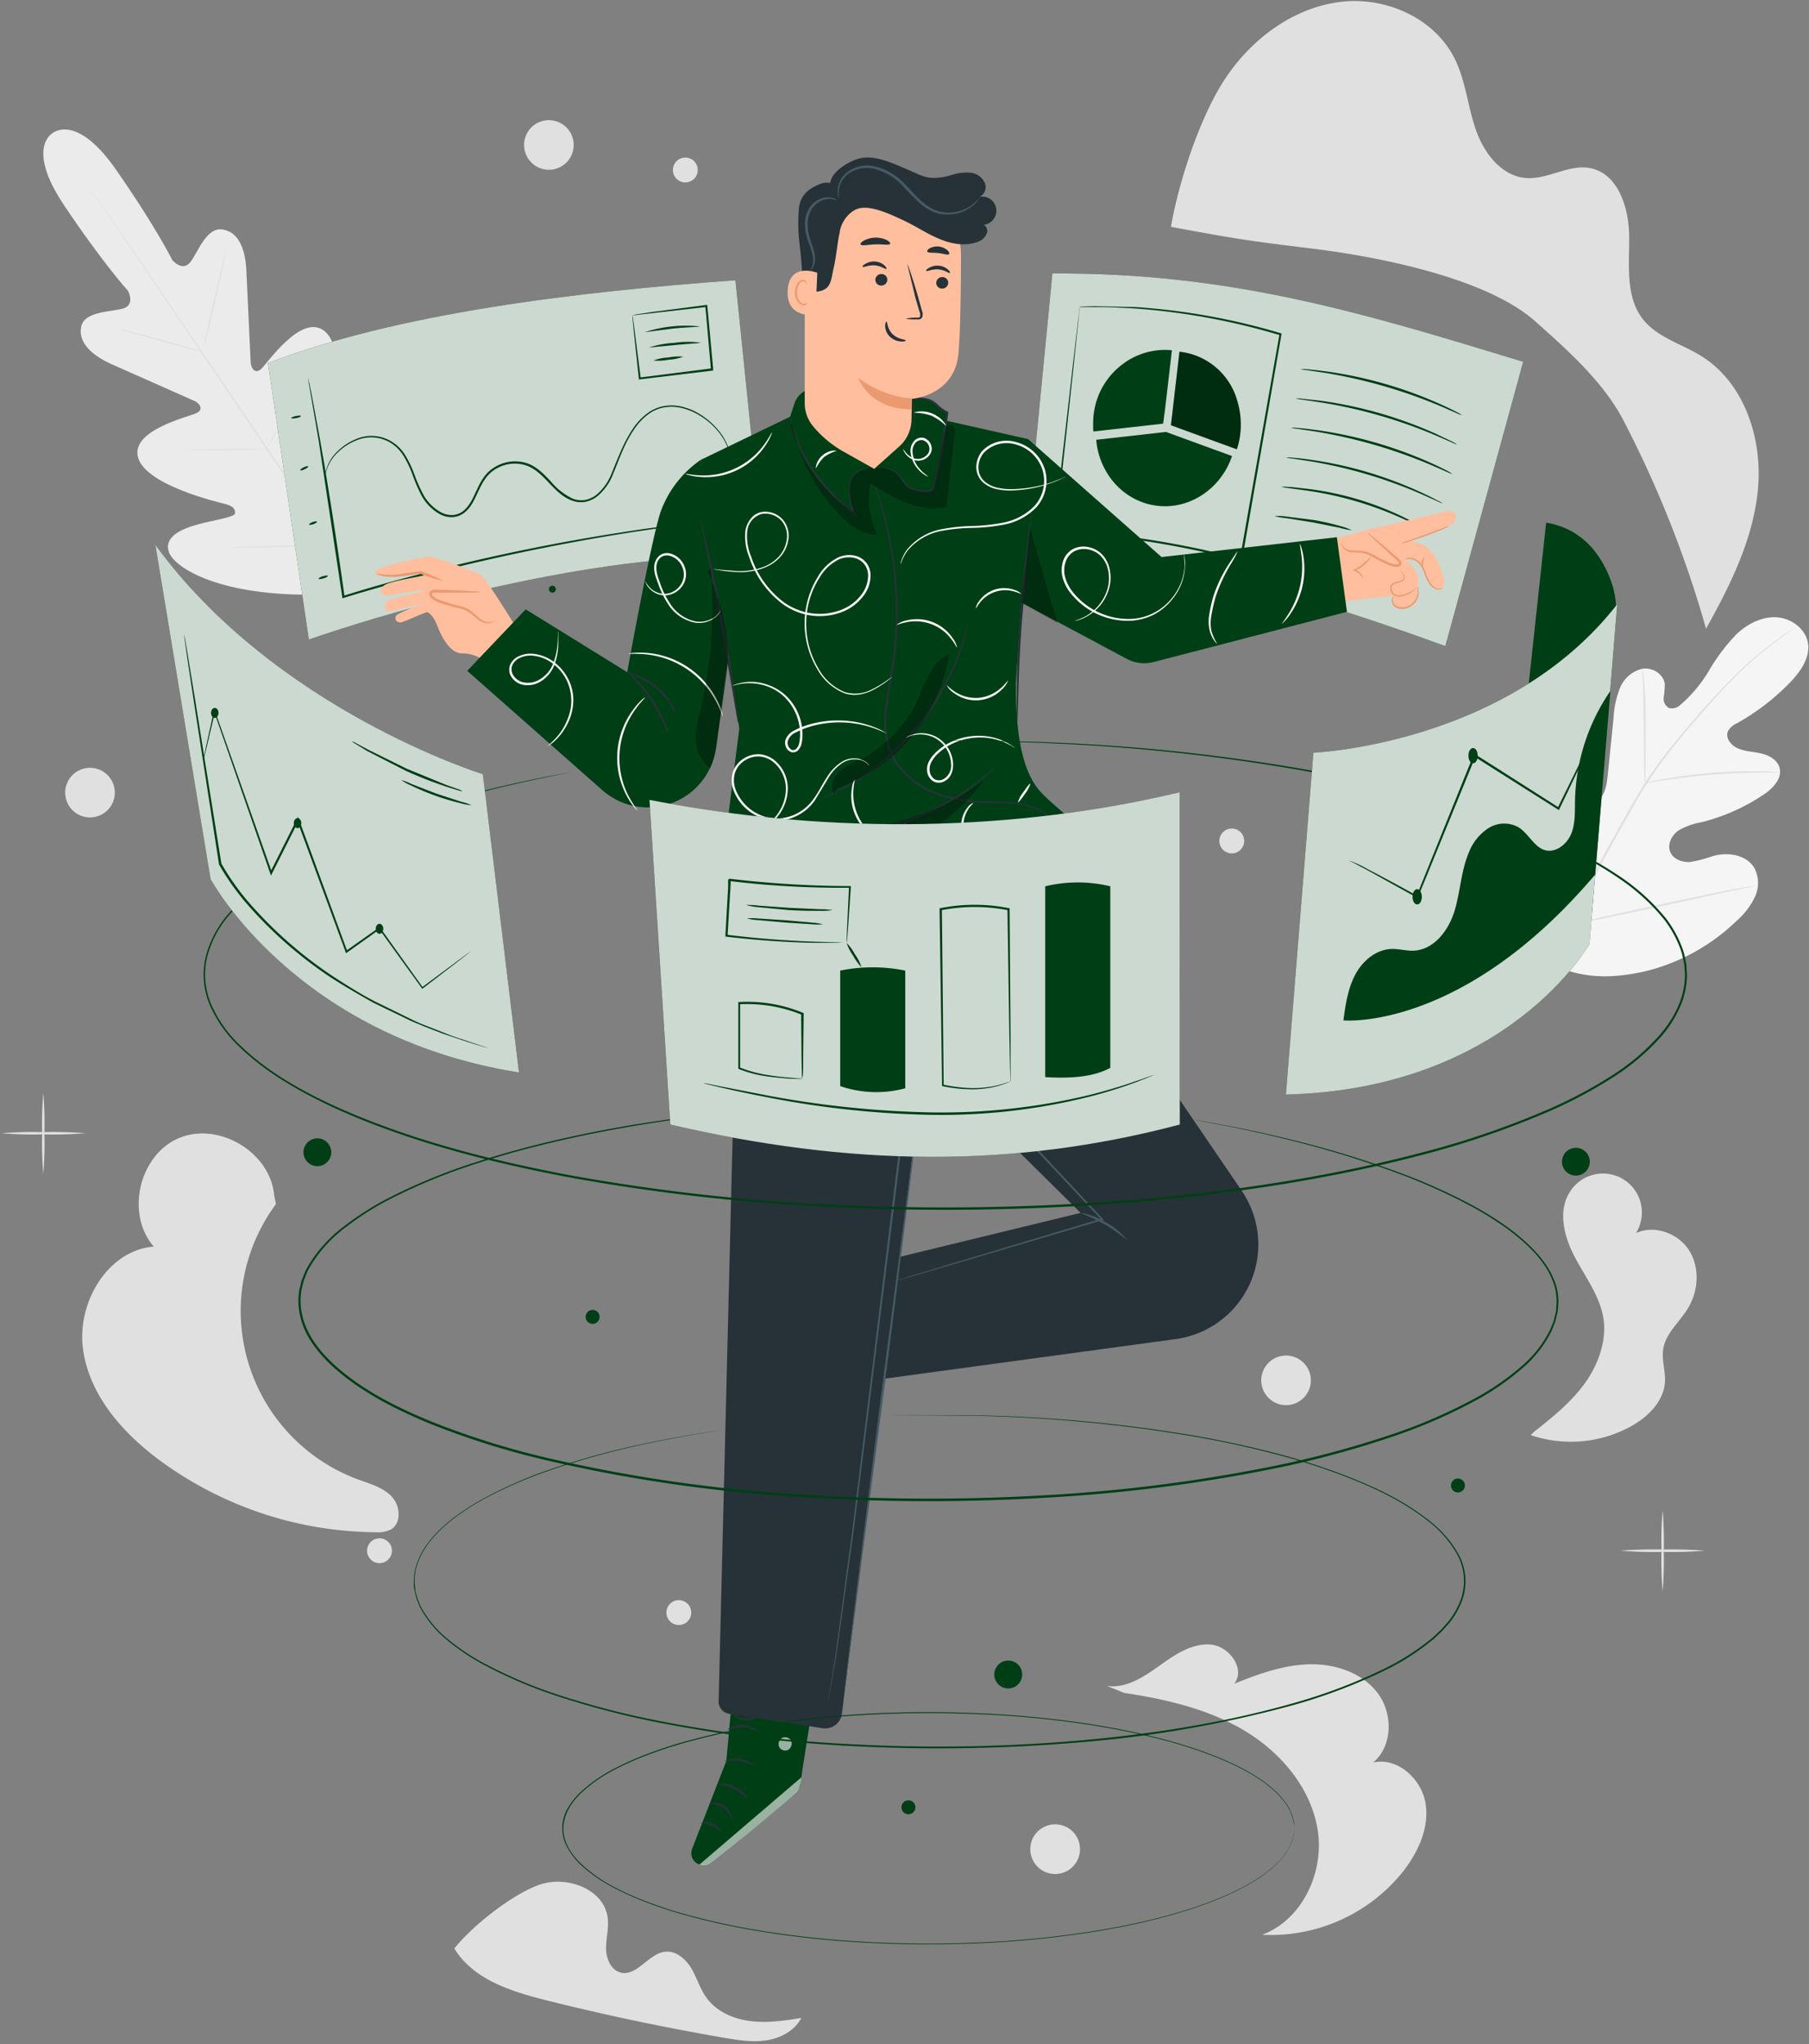 <svg xmlns="http://www.w3.org/2000/svg" xmlns:v="https://vecta.io/nano" width="415" height="469" fill="none"><rect width="100%" height="100%" fill="#808080" stroke="none"/><style><![CDATA[.B{fill:#003f15}.C{fill:#fff}.D{opacity:.3}.E{fill:#000}.F{fill:#ffbe9d}.G{opacity:.8}.H{fill:#eb996e}.I{fill:#263238}.J{fill:#e0e0e0}]]></style><g class="J"><path d="M89.85 343.34c-2-2.1-4.95-2.9-7.67-3.9a41.2 41.2 0 0 1-25.237-26.87 41.21 41.21 0 0 1-1.108-18.905A41.2 41.2 0 0 1 63.3 276.26l-.41-2.11c-.93-9.86-12.83-16.92-21.93-13S28.78 278.52 35.28 286c-10.67.88-17.73 13-16.22 23.65s9.26 19.3 17.9 25.63c14.303 10.426 31.511 16.112 49.21 16.26a6.82 6.82 0 0 0 3.5-.63c2.5-1.47 2.18-5.46.18-7.57zm297.35-43.13c2.45-4 2.8-9.35.31-13.31s-7.95-5.95-12.2-4c1.253-2.01 1.656-4.436 1.121-6.744a8.93 8.93 0 0 0-3.976-5.561c-2.01-1.253-4.436-1.656-6.744-1.121a8.93 8.93 0 0 0-5.561 3.976c-2.84 4.39-1.34 10.28 1.1 14.91s5.79 9 6.59 14.13-1.2 10.68-4.36 15-7.37 7.7-11.54 11l-.79.76a28.64 28.64 0 0 0 11.71 1.418 28.65 28.65 0 0 0 11.29-3.418c3.92-2.17 7.55-5.76 7.81-10.23.14-2.5-.79-5-.41-7.48.51-3.54 3.71-6.18 5.65-9.33zM172.15 463.69c-3.89-.48-7.79-2.18-10.08-5.36-1.46-2-2.17-4.52-3.44-6.68s-3.48-4.11-6-3.87c-3.86.38-6.47 5.72-10.24 4.78-2.26-.57-3.34-3.23-3.35-5.56s.66-4.66.37-7c-.81-6.51-9.17-9.71-15.41-7.67s-15.7 9.55-19.77 14.7c4.28 7.11 13.05 9.87 21.09 11.89 13.5 3.38 27.117 6.25 40.85 8.61 3.22.55 6.51 1.08 9.73.57s6.43-2.22 7.92-5.12c-3.82.61-7.82 1.2-11.67.71zM327 413.55c-1-5.56-6.54-10.46-12-9.18 4.56-3.76 4.59-11.32 1-16s-9.88-6.71-15.79-6.53-11.58 2.25-17.06 4.45c2.69-3.42-1.25-8.76-5.59-9s-8.23 2.47-11.76 5-7.59 5.16-11.89 4.49l4 1.62c9.65 1.46 19.38 3.71 27.73 8.75s15.24 13.26 16.68 22.91-3.64 20.45-12.79 23.83c6.191.324 12.37-.839 18.019-3.393A38.81 38.81 0 0 0 322 429.21c3.44-4.46 6-10.11 5-15.66zM9.93 269.35a84.82 84.82 0 0 1-.26-9.31 84.76 84.76 0 0 1 .26-9.32 81.89 81.89 0 0 1 .26 9.32c.09 3.106.004 6.214-.26 9.31z"></path><path d="M19.56 260a90.75 90.75 0 0 1-9.63.26A90.56 90.56 0 0 1 .31 260a87.24 87.24 0 0 1 9.62-.26 87.42 87.42 0 0 1 9.63.26zm361.86 105.09c-.263-3.096-.35-6.204-.26-9.31a81.89 81.89 0 0 1 .26-9.32 84.76 84.76 0 0 1 .26 9.32c.084 3.106-.002 6.214-.26 9.31z"></path><path d="M391.05 355.77c-3.202.27-6.417.36-9.63.27a85.97 85.97 0 0 1-9.63-.27c3.203-.258 6.418-.344 9.63-.26a90.75 90.75 0 0 1 9.63.26zM324.91 45.45a81.89 81.89 0 0 1-.26-9.32c-.09-3.106-.003-6.214.26-9.31a84.58 84.58 0 0 1 .26 9.31 84.76 84.76 0 0 1-.26 9.32z"></path><path d="M334.54 36.13c-3.203.264-6.418.35-9.63.26-3.212.09-6.427.004-9.63-.26a90.54 90.54 0 0 1 9.63-.26 90.54 90.54 0 0 1 9.63.26zM20.65 187.54a5.69 5.69 0 1 0 0-11.38 5.69 5.69 0 0 0 0 11.38zm227.11 236.7c.002 1.128-.331 2.231-.956 3.169a5.7 5.7 0 0 1-2.556 2.104c-1.042.433-2.187.547-3.294.329a5.7 5.7 0 0 1-2.921-1.558c-.798-.797-1.342-1.813-1.563-2.918a5.71 5.71 0 0 1 .323-3.295c.431-1.042 1.162-1.933 2.099-2.56a5.7 5.7 0 0 1 3.168-.961 5.69 5.69 0 0 1 2.181.43c.691.285 1.32.704 1.849 1.233a5.71 5.71 0 0 1 1.236 1.847c.287.691.434 1.432.434 2.18zm52.96-107.56a5.69 5.69 0 0 1-.952 3.161c-.623.936-1.509 1.667-2.547 2.1a5.69 5.69 0 0 1-3.284.333c-1.103-.216-2.118-.754-2.916-1.547a5.69 5.69 0 0 1-1.257-6.192c.425-1.04 1.15-1.932 2.082-2.561s2.03-.968 3.154-.974c.749-.004 1.491.14 2.184.423a5.69 5.69 0 0 1 1.855 1.229 5.68 5.68 0 0 1 1.681 4.028zM131.61 33.26a5.69 5.69 0 0 1-6.8 5.581c-1.104-.22-2.118-.762-2.913-1.557a5.7 5.7 0 0 1-1.234-6.2 5.69 5.69 0 0 1 9.281-1.846 5.69 5.69 0 0 1 1.666 4.023zm24.12 339.56a2.85 2.85 0 1 0 0-5.7 2.85 2.85 0 0 0 0 5.7zm-65.82-17.05a2.85 2.85 0 0 1-3.4 2.806 2.85 2.85 0 0 1-2.084-3.884 2.85 2.85 0 0 1 1.05-1.281c.469-.314 1.02-.481 1.584-.481a2.85 2.85 0 0 1 1.09.213c.346.142.66.351.925.615s.475.578.618.923.217.715.217 1.089zM160.07 39a2.85 2.85 0 0 1-3.406 2.795c-.553-.11-1.061-.381-1.459-.78s-.67-.906-.78-1.459a2.85 2.85 0 0 1 1.212-2.926c.468-.313 1.019-.48 1.583-.48a2.86 2.86 0 0 1 2.85 2.85zm125.36 153.94c0 .564-.167 1.115-.48 1.583a2.86 2.86 0 0 1-1.279 1.05 2.85 2.85 0 0 1-1.647.162c-.553-.11-1.061-.381-1.459-.78s-.67-.906-.78-1.459a2.85 2.85 0 0 1 .162-1.647c.216-.52.581-.966 1.05-1.279a2.85 2.85 0 0 1 1.583-.48 2.86 2.86 0 0 1 1.091.217 2.84 2.84 0 0 1 1.542 1.542 2.86 2.86 0 0 1 .217 1.091z"></path></g><path d="M12.13 30.5s-6.34 3.27 2.54 16.55 14.7 19.68 14.7 19.68 1.67 3.13-1 4-8.89.59-9.72 4.11 2.07 6.66 7.58 9L44.64 92c1.08.5 2.21 1.89.46 2.76S29.85 98.67 31.68 105s18.21 10.18 20 10.64 2.28 1.13 2.25 2.08-4.67 1.55-8.47 2.57-8 2.88-6.68 6.44 11.57 10.16 34.42 9.7l10.57-.9 4.68-9.58c8.77-21.1 6.35-33 3.53-35.59s-6.09.7-8.43 3.87-4.59 7.27-5.49 7-1.34-1-1.11-2.86 2.61-18.48-2.61-22.49-13 7.45-14.43 8.77-2.33-.29-2.4-1.45L56.56 63c-.12-5.92-1.85-9.83-5.56-10.36s-5.62 5.36-7.38 7.55-4.07-.48-4.07-.48-3.84-7.76-13-20.87S12 30.58 12 30.58" fill="#ebebeb"></path><g class="J"><path d="M84.6 137.93L56.4 96.06l-25.65-38-7.84-11.44-2.13-3.11-.55-.82s-.17-.29-.17-.29l.2.27.58.8L23 46.55l7.92 11.41 25.76 37.92L84.8 137.8"></path><path d="M27.26 75.5a3.41 3.41 0 0 1 .76.12l2 .46 6.65 1.76 6.62 1.91 2 .57a2.61 2.61 0 0 1 .73.24 3.57 3.57 0 0 1-.76-.12l-2-.46-6.65-1.82L30 76.3l-2-.56a3.64 3.64 0 0 1-.74-.24zm19.44 4.3c-.08 0 1-4.93 2.4-11s2.64-10.92 2.72-10.9-1 4.94-2.4 11-2.63 10.92-2.72 10.9zM61 103.3c.086-.248.203-.483.35-.7l1-1.86 3.34-6.18 3-6.32.89-1.94a3.51 3.51 0 0 1 .36-.69 3.22 3.22 0 0 1-.24.74l-.8 2-3 6.38-3.42 6.15-1.14 1.8c-.095.216-.209.424-.34.62zm-18.42-.02c.236-.054.478-.077.72-.07l2-.08 6.5-.12h6.49 2c.239-.028.481-.028.72 0-.236.052-.478.076-.72.07l-2 .08-6.5.13H45.3h-2a3.4 3.4 0 0 1-.72-.01zm10 22.35a4.98 4.98 0 0 1 .92-.08l2.52-.11 8.32-.23 8.32-.13h2.53a6.14 6.14 0 0 1 .92 0 3.65 3.65 0 0 1-.92.09l-2.52.1-8.32.23-8.33.13H53.5c-.306.027-.614.027-.92 0zm22.97-.63a5.72 5.72 0 0 1 .42-.9l1.24-2.4 4-8 3.69-8.1 1.09-2.48a6.17 6.17 0 0 1 .43-.89 5.75 5.75 0 0 1-.31.94l-1 2.52-3.62 8.16-4.06 7.94-1.34 2.35a5.65 5.65 0 0 1-.54.86z"></path></g><path d="M355.5 221c-11.27-9.83-12.34-25.93-10.32-40.09.33-2.37.34-4.9 1.7-6.86s4.14-3.1 6.15-1.87c1.67 1 2.22 3.15 3 5a14 14 0 0 0 5 5.91c1.43.95 3.25 1.63 4.83 1 2.17-.9 2.71-3.7 2.95-6.07l1.34-13.2a21.99 21.99 0 0 1 1.47-6.93 7.35 7.35 0 0 1 2.02-2.853 7.34 7.34 0 0 1 3.11-1.597c2.31-.39 4.95 1.21 5.17 3.57-.014.985-.097 1.967-.25 2.94a2.49 2.49 0 0 0 .223 1.427c.213.443.553.813.977 1.063a2.84 2.84 0 0 0 1.461-.041 2.85 2.85 0 0 0 1.249-.759c2.601-2.257 4.814-4.926 6.55-7.9 1.737-2.968 3.818-5.72 6.2-8.2 2.49-2.36 5.77-4.09 9.17-3.92s6.77 2.65 7.27 6-1.81 6.59-4.21 9.05a52.83 52.83 0 0 1-12.09 9.27c-.853.364-1.57.986-2.05 1.78-.68 1.52.64 3.24 2.14 3.92 1.69.78 3.62.8 5.44 1.22s3.72 1.44 4.23 3.25c.71 2.52-1.58 4.83-3.75 6.27a45.27 45.27 0 0 1-14.18 6.27c-1.84.304-3.609.941-5.22 1.88-1.53 1.06-2.61 3.09-1.94 4.85s2.78 2.52 4.64 2.38c1.833-.323 3.636-.798 5.39-1.42 3.37-.88 7.53-.2 9.31 2.82a7.53 7.53 0 0 1 .08 6.69c-1.023 2.078-2.451 3.931-4.2 5.45a45.76 45.76 0 0 1-20.84 11.52c-7.8 1.8-14.85 1.75-22-1.79" fill="#f5f5f5"></path><g class="J"><path d="M360.13 212.47A211.42 211.42 0 0 1 371 190.61l3.14-5.58 3.17-5.36a107.63 107.63 0 0 1 7-9.48c2.36-2.9 4.7-5.58 6.91-8.06s4.33-4.75 6.34-6.74a85.07 85.07 0 0 1 10.17-8.68c1.28-.92 2.3-1.61 3-2.06l.79-.52.28-.16a1.3 1.3 0 0 1-.25.2l-.77.55-2.94 2.13c-3.565 2.667-6.928 5.595-10.06 8.76-2 2-4.08 4.28-6.28 6.76s-4.53 5.17-6.87 8.08a106.46 106.46 0 0 0-6.91 9.46c-1.1 1.7-2.12 3.5-3.15 5.34l-3.14 5.58a219.18 219.18 0 0 0-10.85 21.8"></path><path d="M377.41 179.67a4.95 4.95 0 0 1-.12-1l-.14-2.83-.07-9.31-.14-9.31-.16-2.81c-.034-.333-.034-.668 0-1 .101.325.165.66.19 1l.29 2.81c.2 2.38.3 5.68.28 9.33l-.06 9.31v2.82c.007.331-.016.663-.07.99z"></path><path d="M408.35 177.27a6.72 6.72 0 0 1-1.22 0h-3.33c-2.81 0-6.69.14-11 .48s-8.14.82-10.92 1.25c-1.39.2-2.51.4-3.29.53a6.65 6.65 0 0 1-1.21.16c.381-.151.776-.262 1.18-.33a56.12 56.12 0 0 1 3.28-.67c2.77-.51 6.64-1 10.93-1.38a107.11 107.11 0 0 1 11-.35c1.41 0 2.55.1 3.34.17.417.003.833.05 1.24.14zM360.56 212a1.8 1.8 0 0 1-.17-.39l-.4-1.15-1.34-4.29c-1.09-3.63-2.44-8.69-3.85-14.3l-3.72-14.34-1.21-4.32-.32-1.18c-.045-.136-.075-.277-.09-.42.078.123.136.258.17.4l.4 1.15c.35 1 .81 2.47 1.35 4.28 1.09 3.64 2.43 8.7 3.84 14.31l3.72 14.34 1.21 4.32.33 1.17a1.23 1.23 0 0 1 .08.42z"></path><path d="M402.27 203.31a2.55 2.55 0 0 1-.42.12l-1.21.26-4.47.94-14.71 3.21-14.74 3.1-4.5.79-1.23.19a1.15 1.15 0 0 1-.43 0l.42-.12 1.21-.26 4.47-.94 14.71-3.22 14.74-3.09 4.5-.79 1.23-.19a1.15 1.15 0 0 1 .43 0zM268.63 52c1.81-10.42 6.78-25.65 12.73-34.39S296.48 2 307 .5s22 3.5 26.7 12.93c2.53 5.07 3 10.91 4.84 16.26s5.88 10.72 11.53 11.15c5 .39 9.83-3.22 14.75-2.26 6.42 1.25 8.89 9.15 8.93 15.68s-.9 13.79 3.12 18.94c3.28 4.22 8.91 5.67 13.44 8.5 9.81 6.12 14 18.75 13 30.27s-6.3 22.18-11.93 32.27c-4.687-16.565-11.053-32.608-19-47.88-4.55-8.72-12.86-16.13-20.21-22.66-11.29-10-36.06-14.81-51.05-16.65s-17.63-2.24-32.46-5"></path></g><use href="#B" class="B"></use><g class="G C"><use href="#B"></use></g><g class="B"><path d="M166 119.2l-.36.06-1.05.15-4 .5-6.4.83-8.45 1.24c-12.51 1.93-29.73 5.12-48.43 10-6.5 1.68-12.77 3.41-18.5 5.21l-.29.08v-.29l-5.43-36-1.79-10.41-.49-2.78c0-.3-.08-.54-.11-.72a.8.8 0 0 1 0-.25 1 1 0 0 1 .07.24c0 .18.09.42.16.71l.57 2.77 1.93 10.38c1.58 8.88 3.58 21.42 5.62 36l-.33-.2c5.75-1.82 12-3.56 18.53-5.24a472.04 472.04 0 0 1 48.5-9.82c3.13-.49 6-.82 8.47-1.15a207.4 207.4 0 0 1 6.41-.75l4.06-.41 1.06-.09a1.34 1.34 0 0 1 .25-.06z"></path><path d="M167.3 103.78l-.43-1.27a13.32 13.32 0 0 0-1.91-3.27c-1.248-1.578-2.773-2.917-4.5-3.95-.48-.32-1.05-.56-1.6-.85a14.33 14.33 0 0 0-1.81-.65 9.9 9.9 0 0 0-4.13-.4 8.6 8.6 0 0 0-4.2 1.65 14.24 14.24 0 0 0-3.36 3.65c-2 2.89-3.21 6.41-4.71 10.06-.732 1.929-1.931 3.647-3.49 5-.833.696-1.826 1.173-2.89 1.39a5.87 5.87 0 0 1-3.26-.38c-4.22-1.67-6.1-6.54-10.37-8a8.37 8.37 0 0 0-6.33.52c-.956.475-1.809 1.134-2.51 1.94-.664.822-1.224 1.722-1.67 2.68-.95 1.88-1.67 4-3.28 5.45a4.88 4.88 0 0 1-2.88 1.29c-1.04.062-2.076-.159-3-.64a10.87 10.87 0 0 1-4.14-4.07 35.99 35.99 0 0 1-2.19-5 23.52 23.52 0 0 0-2.17-4.51c-.823-1.292-1.963-2.352-3.31-3.08a8.61 8.61 0 0 0-7.6-.22 12.85 12.85 0 0 0-4.83 3.48 9.36 9.36 0 0 0-1.81 3.31c-.26.83-.29 1.3-.33 1.29a5.65 5.65 0 0 1 .23-1.32 9 9 0 0 1 1.75-3.41c1.315-1.574 2.984-2.814 4.87-3.62a8.88 8.88 0 0 1 7.89.17 9.34 9.34 0 0 1 3.48 3.18 23.71 23.71 0 0 1 2.23 4.58c.607 1.689 1.339 3.33 2.19 4.91.953 1.635 2.336 2.977 4 3.88a5.27 5.27 0 0 0 2.75.59 4.45 4.45 0 0 0 2.59-1.18c1.48-1.35 2.2-3.39 3.15-5.3.463-1.001 1.047-1.942 1.74-2.8.745-.857 1.652-1.557 2.67-2.06 2.083-1.063 4.502-1.261 6.73-.55 2.27.75 3.9 2.5 5.41 4.08a15.12 15.12 0 0 0 5 4 5.37 5.37 0 0 0 3 .35c.981-.203 1.898-.642 2.67-1.28a12.18 12.18 0 0 0 3.36-4.8c1.49-3.61 2.8-7.18 4.8-10.11.924-1.447 2.103-2.714 3.48-3.74a9.08 9.08 0 0 1 4.39-1.69 10.3 10.3 0 0 1 4.26.45 14.43 14.43 0 0 1 1.85.69 17.24 17.24 0 0 1 6.13 5 12.84 12.84 0 0 1 1.85 3.37c.105.328.192.662.26 1-.004.064-.011.127-.02.19zm-98.25-8.33c0 .14-.46.35-1.08.47s-1.15.1-1.17 0 .45-.35 1.07-.47 1.13-.14 1.18 0zM70.69 107c.06.14-.3.43-.81.67s-1 .32-1 .19.31-.42.82-.66.93-.3.99-.2zm2.05 12.69c0 .14-.33.39-.84.57s-1 .21-1 .08.33-.39.84-.57.95-.21 1-.08zm2.46 12.44c0 .14-.39.4-1 .57s-1.06.22-1.1.08.38-.39.94-.57 1.11-.21 1.16-.08zm69.91-59.77a5.19 5.19 0 0 1 1.21-.28l3.45-.52 12.26-1.59h.24v.24l1.33 14.36v.22.25h-.25l-16.57 2h-.23v-.22l-1.13-10.59-.29-2.93a8.36 8.36 0 0 1-.06-1 9.05 9.05 0 0 1 .18 1.06l.41 3 1.33 10.46-.25-.2 16.57-2.11-.23.28v-.21l-1.27-14.37.26.21-16.96 1.94zm15.4 2.52c0 .16-2.85.15-6.33.53l-6.31.81a30.76 30.76 0 0 1 12.64-1.34zm.18 3.72c0 .15-2.66.25-5.91.57l-5.92.57c1.901-.615 3.875-.981 5.87-1.09 1.976-.277 3.98-.294 5.96-.05zm-3.97 3.24a10.94 10.94 0 0 1-3.38.69 11.67 11.67 0 0 1-3.43.18 11.28 11.28 0 0 1 3.37-.69 11.74 11.74 0 0 1 3.44-.18z"></path><use href="#C"></use></g><g class="G C"><use href="#C"></use></g><g class="B"><path d="M267.25 94.07l1.6-13.71a16.05 16.05 0 0 0-11.19 3.1 16.82 16.82 0 0 0-5.055 5.949A16.83 16.83 0 0 0 250.78 97c-.017.667-.001 1.335.05 2l16-1.8.42-3.13z"></path><use href="#D"></use></g><g class="D E"><use href="#D"></use></g><g class="B"><path d="M267.48 99.1l-16 1.8c.67 7.76 6.33 14.19 13.93 15.13s14.73-4 17.23-11.4l-15.12-5.52m67.88-3.83c-.486-.148-.958-.339-1.41-.57l-3.81-1.65a116.35 116.35 0 0 0-12.88-4.52 117.5 117.5 0 0 0-13.34-3l-4.1-.61a7.71 7.71 0 0 1-1.5-.26c.511-.02 1.022 0 1.53.06 1 .07 2.39.22 4.13.45a96.28 96.28 0 0 1 26.31 7.5c1.6.72 2.88 1.34 3.75 1.8a8.99 8.99 0 0 1 1.32.8z"></path><path d="M334.3 102c-.485-.155-.956-.349-1.41-.58l-3.81-1.64a113.35 113.35 0 0 0-26.22-7.48l-4.1-.61a10.39 10.39 0 0 1-1.5-.26 7.38 7.38 0 0 1 1.53.06l4.13.44a96.62 96.62 0 0 1 13.42 2.82 98.21 98.21 0 0 1 12.89 4.69l3.75 1.8a7.4 7.4 0 0 1 1.32.76zm-1.1 6.77c-.486-.148-.958-.339-1.41-.57l-3.81-1.65c-4.202-1.763-8.503-3.282-12.88-4.55a119.84 119.84 0 0 0-13.34-3l-4.1-.61a7.71 7.71 0 0 1-1.5-.26 9.79 9.79 0 0 1 1.53.06c1 .07 2.39.22 4.13.45 4.534.621 9.019 1.563 13.42 2.82a96.18 96.18 0 0 1 12.89 4.69c1.6.72 2.88 1.34 3.75 1.8a7.88 7.88 0 0 1 1.32.82zm-2.2 6.75a9.87 9.87 0 0 1-1.37-.57l-3.68-1.64c-8.14-3.533-16.684-6.049-25.44-7.49l-4-.61a7.46 7.46 0 0 1-1.46-.26 8.07 8.07 0 0 1 1.49.06c.95.06 2.32.21 4 .45 4.413.62 8.775 1.563 13.05 2.82 4.277 1.272 8.458 2.849 12.51 4.72 1.55.72 2.79 1.34 3.62 1.8.448.199.877.44 1.28.72zm-4.78 5.38a7.58 7.58 0 0 1-1.23-.49l-3.31-1.47a80.6 80.6 0 0 0-22.82-6.51l-3.59-.5a8.09 8.09 0 0 1-1.31-.23 5.69 5.69 0 0 1 1.33 0c.86 0 2.09.16 3.61.33a69.5 69.5 0 0 1 22.93 6.54l3.25 1.63c.404.192.786.427 1.14.7zm-16.13.76a17.04 17.04 0 0 1-2.58-.53l-6.21-1.26-6.28-1c-.878-.075-1.748-.226-2.6-.45.88-.069 1.765-.042 2.64.08l6.33.81c2.095.356 4.168.83 6.21 1.42a11.65 11.65 0 0 1 2.49.93zm-62.41-51.29l.84-.05 2.5-.08 9.48.21a151.61 151.61 0 0 1 33.3 6l.18.06v.19l-8.66 49.58-.39 2.2v.28l-.28-.07a216.38 216.38 0 0 0-22.23-4.59c-7.17-1.1-14-1.88-20.38-2.28h-.25v-.24l4.25-37.1 1.22-10.4.33-2.73c0-.29.07-.52.09-.7s0-.23 0-.22a1.16 1.16 0 0 1 0 .25c0 .18 0 .42-.07.72l-.28 2.78-1.1 10.46-4 37-.22-.25c6.39.38 13.25 1.15 20.43 2.24 7.505 1.136 14.945 2.665 22.29 4.58l-.32.21.39-2.2 8.73-49.56.15.25a154.64 154.64 0 0 0-33.18-6.13c-4.06-.27-7.28-.34-9.44-.33h-3.36l-.02-.08z"></path><use href="#E"></use></g><g class="D E"><use href="#E"></use></g><g class="F"><path d="M262 129.54l44.69-6 7-2 17.61-4.08c1.74-.62 2.46.07 2.64.72.29 1-.69 2.17-2.17 2.75l-8.67 3c.938.2 1.86.467 2.76.8 1.95.66 3.82 3.18 4.76 6.12s.95 3.84-.18 4.26a1.58 1.58 0 0 1-.67.052 1.57 1.57 0 0 1-.63-.232c-.633-.382-1.108-.978-1.34-1.68-1.57-4.69-4.5-5.06-4.5-5.06l-.92.26s3 2.11 3 4.67c-.008.375-.089.746-.24 1.09a3.88 3.88 0 0 1 .152 1.981c-.123.663-.417 1.282-.852 1.796s-.998.906-1.631 1.136-1.315.291-1.979.177c-.64-.12-1.34-.5-1.43-1.14a2 2 0 0 1 .21-1 4.62 4.62 0 0 0 .16-.53l-2.68.37s-6.07.5-8.68 1l-41.84 12.6a10.83 10.83 0 0 1-4.25.412c-1.43-.146-2.817-.574-4.08-1.261s-2.377-1.618-3.276-2.739-1.567-2.41-1.964-3.792a10.84 10.84 0 0 1-.281-4.598c.237-1.535.802-3.001 1.656-4.298a10.81 10.81 0 0 1 3.292-3.222A10.83 10.83 0 0 1 262 129.54z"></path><path d="M307.74 124.66c.095.461.332.881.678 1.201a2.25 2.25 0 0 0 1.252.579c.92.19 1.88.07 2.81.19 2.78.38 4.95 2.91 7.74 3.15.39 0 .89 0 1-.42s-.19-.67-.46-.91l-7-6.17"></path></g><g class="H"><path d="M313.79 122.28c.293.167.568.365.82.59l2.11 1.76 3.09 2.65.88.77c.27.27.73.5.81 1.14a.79.79 0 0 1-.127.443c-.086.132-.209.235-.353.297-.237.098-.494.139-.75.12a5.62 5.62 0 0 1-1.34-.27 35.73 35.73 0 0 1-4.47-2.26c-.629-.322-1.303-.545-2-.66-.65-.1-1.29-.08-1.87-.12-.48.014-.956-.078-1.397-.268s-.834-.474-1.153-.832c-.41-.57-.33-1-.31-1a2.92 2.92 0 0 0 .47.84 3.12 3.12 0 0 0 1.108.685 3.14 3.14 0 0 0 1.292.175 18.64 18.64 0 0 1 1.92.06c.742.107 1.464.326 2.14.65 1.427.826 2.903 1.564 4.42 2.21.394.122.799.202 1.21.24.39 0 .72-.11.68-.31s-.32-.52-.62-.78l-.88-.78-3-2.74-2-1.88c-.47-.44-.71-.7-.68-.73zm8.56 6.11c.578-.139 1.181-.139 1.76 0 .604.16 1.141.511 1.53 1 .477.633.848 1.339 1.1 2.09.259.771.594 1.515 1 2.22.354.591.857 1.077 1.46 1.41a1.5 1.5 0 0 0 1.37 0c.29-.15.4-.3.39-.31s-.16.08-.44.19a1.49 1.49 0 0 1-.618.069c-.208-.021-.41-.085-.592-.189-.538-.34-.985-.807-1.3-1.36a12.69 12.69 0 0 1-1-2.19c-.269-.781-.668-1.511-1.18-2.16-.433-.543-1.035-.927-1.71-1.09a2.86 2.86 0 0 0-1.37 0l-.4.32zm10.04-7.69c-.56.13-1.106.314-1.63.55l-3.88 1.43-3.88 1.37c-.553.148-1.089.352-1.6.61a8 8 0 0 0 1.68-.38l3.94-1.28 3.86-1.52c.531-.202 1.038-.464 1.51-.78zm-11.22 10.18a5.97 5.97 0 0 0 .35.41 1.59 1.59 0 0 1 .51 1.23.85.85 0 0 1-.177.401c-.093.115-.215.205-.353.259a4.81 4.81 0 0 1-1.08.3c-.469.056-.9.284-1.21.64a1.65 1.65 0 0 0-.273.711 1.66 1.66 0 0 0 .073.759 1.85 1.85 0 0 0 .389.643c.172.186.38.334.611.437.416.203.883.273 1.34.2a7.62 7.62 0 0 0 2.07-.77c.448-.226.853-.527 1.2-.89.13-.132.226-.293.28-.47 0 0-.13.15-.38.37a5.01 5.01 0 0 1-1.21.77 7.9 7.9 0 0 1-2 .68c-.405.071-.822.004-1.184-.19a1.84 1.84 0 0 1-.816-.88c-.068-.193-.091-.398-.067-.601s.095-.398.207-.569a1.61 1.61 0 0 1 1-.53 4.91 4.91 0 0 0 1.14-.36 1.13 1.13 0 0 0 .64-.88c.003-.261-.054-.52-.167-.756a1.72 1.72 0 0 0-.483-.604l-.41-.31z"></path><path d="M320.21 136.45s-.19 0-.44.21a1.5 1.5 0 0 0-.5 1.24 2 2 0 0 0 .384.953c.208.279.486.498.806.637.777.311 1.643.311 2.42 0a3.92 3.92 0 0 0 1.93-1.47c.378-.551.603-1.193.65-1.86a3.41 3.41 0 0 0-.15-1.32 1.09 1.09 0 0 0-.2-.44 6.92 6.92 0 0 1 .11 1.73c-.091.678-.369 1.317-.801 1.846a3.7 3.7 0 0 1-1.649 1.154c-.701.273-1.479.273-2.18 0-.278-.11-.523-.289-.712-.52s-.315-.506-.368-.8c-.025-.201-.006-.405.054-.598s.161-.371.296-.522c.2-.15.37-.21.35-.24zm-7.43-3.67s0-.32-.29-.78a3.28 3.28 0 0 0-1.63-1.33v.3a8.16 8.16 0 0 0 1-.56c1.183-.686 2.152-1.686 2.8-2.89-.907.969-1.912 1.84-3 2.6l-1 .56-.34.18.36.12c.622.22 1.168.616 1.57 1.14.37.39.48.67.53.66zm13.91-4.78c-.06-.06-.53.46-.59 1.29s.34 1.4.42 1.35-.13-.61-.07-1.33.33-1.25.24-1.31z"></path></g><path d="M118.18 143.55s-6.52-10.57-7.68-11.47-11.49-4.68-12.37-4.4-13.4 2.41-12 3.9 10.17-.13 10.17-.13l1.18.59s-7.55 1.2-9.14 2.12-1 2.63.43 2.49 7.93-1.41 8.32-1.14-7.13 1.77-7.94 2.24c-1.09.65-1.2 2.58.18 2.49.81-.06 7.9-1.89 7.9-1.89a61.18 61.18 0 0 0-6.14 2.66c-.85.81-.18 2 1 1.76.84-.18 4.81-2.08 5.93-2.32 0 0 1 .28 2 2.4.44 1 2.46 7.15 6.15 7.07 3.27-.07 6.48 2.62 6.48 2.62l5.53-8.99z" class="F"></path><path d="M86.19 131.61c.708.367 1.484.581 2.28.63a13.02 13.02 0 0 0 2.58.11l3.1-.41 2.34-.34h-.14c1.748.718 3.555 1.284 5.4 1.69a34.35 34.35 0 0 0-5.21-2.22h-.06-.08l-2.32.31-3.07.45a16.3 16.3 0 0 1-2.5 0l-2.32-.22z" class="H"></path><path d="M113.29 142.3a2.51 2.51 0 0 1-1.455.465c-.521 0-1.03-.163-1.455-.465-.89-.54-1.58-1.36-2.43-2-2.54-1.8-6.21-1.37-8.67-3.29-.34-.26-.68-.7-.49-1.09s.66-.4 1.07-.39l10.31.24" class="F"></path><path d="M110.17 135.81a4.67 4.67 0 0 0-1.11-.14c-.72 0-1.76-.11-3-.16l-4.51-.18h-1.31c-.26-.049-.528-.047-.787.008a2 2 0 0 0-.723.312.88.88 0 0 0-.17 1c.116.262.295.492.52.67a6.87 6.87 0 0 0 1.29.79 39.72 39.72 0 0 0 5.35 1.53 7.87 7.87 0 0 1 2.11 1c.6.41 1.1.91 1.61 1.32a3.64 3.64 0 0 0 2.9 1c.77-.14 1-.56 1-.56-.312.168-.65.282-1 .34-.487 0-.968-.1-1.415-.292a3.59 3.59 0 0 1-1.185-.828l-1.6-1.4a7.99 7.99 0 0 0-2.23-1.08 45.41 45.41 0 0 1-5.25-1.54 6.62 6.62 0 0 1-1.18-.71c-.33-.27-.49-.64-.31-.78s.65-.17 1.09-.16h1.3 4.52 3a4.22 4.22 0 0 0 1.09-.14z" class="H"></path><path d="M169 377.78L166.63 404l-7.87 20.21c-.133.344-.194.713-.18 1.082s.105.731.266 1.064a2.7 2.7 0 0 0 .666.87 2.71 2.71 0 0 0 .958.534c.411.13.846.159 1.271.086s.825-.246 1.169-.506c4.43-3.37 20.66-15.87 20.73-17.8.08-2.23 4.36-27.54 4.36-27.54l-19-4.22z" class="B"></path><g opacity=".6" class="C"><path d="M160.47 427.77l23.37-20-.12 1.11a4.1 4.1 0 0 1-1.26 2.51c-1.88 1.76-7.19 6.52-19.47 16a2.69 2.69 0 0 1-1.208.523c-.44.072-.891.033-1.312-.113v-.03z"></path></g><g opacity=".6" class="C"><path d="M179.43 398.73a1.64 1.64 0 0 0-.733.906c-.126.381-.107.795.053 1.164.186.345.495.608.865.736a1.56 1.56 0 0 0 1.135-.046 1.72 1.72 0 0 0 .72-2.19 1.63 1.63 0 0 0-1.006-.691c-.412-.092-.844-.02-1.204.201"></path></g><g class="I"><path d="M167.76 417c-.16.06-.59-1.38-2.07-2.3-.914-.488-1.911-.8-2.94-.92 0-.06.34-.23 1-.25a4.2 4.2 0 0 1 2.3.69c.69.431 1.237 1.058 1.57 1.8.21.6.2.98.14.98zm-2.27 3.31c-.13.1-.88-.85-2.19-1.39a22.76 22.76 0 0 0-2.51-.62 2.99 2.99 0 0 1 2.74.09c1.47.61 2.11 1.87 1.96 1.92zm6.25-7.39a26.76 26.76 0 0 0-3.24-2.37c-1.94-1.05-3.79-1.17-3.77-1.35a6 6 0 0 1 4.05.84c1.296.58 2.345 1.6 2.96 2.88zm1.39-7.92c-.09.15-1.46-.62-3.34-.9s-3.41 0-3.45-.17c1.123-.449 2.347-.587 3.542-.399A6.72 6.72 0 0 1 173.13 405zm.87-7.67a12.97 12.97 0 0 0-3.45-1 13.45 13.45 0 0 0-3.57.47c0-.06.28-.35.93-.63.846-.355 1.766-.499 2.68-.42.916.072 1.802.357 2.59.83.62.35.89.69.82.75zm-3.21-2.49a2.2 2.2 0 0 1 .08-1 7 7 0 0 1 1.08-2.5 3.14 3.14 0 0 1 1.47-1.31c.213-.065.442-.063.654.005a1.1 1.1 0 0 1 .536.375 1.76 1.76 0 0 1 .28 1.23 3.82 3.82 0 0 1-1.298 2.233c-.679.571-1.535.888-2.422.897a4.43 4.43 0 0 1-4.06-2.79c-.08-.206-.115-.427-.103-.648a1.57 1.57 0 0 1 .173-.632 1.07 1.07 0 0 1 .516-.403c.21-.077.439-.087.654-.027.629.21 1.188.587 1.62 1.09a7.6 7.6 0 0 1 1.56 2.24 2.47 2.47 0 0 1 .3.95c-.568-1.066-1.289-2.043-2.14-2.9-.397-.418-.892-.731-1.44-.91a.57.57 0 0 0-.64.23 1.06 1.06 0 0 0-.087.42c0 .144.03.287.087.42a3.93 3.93 0 0 0 3.54 2.38 3.31 3.31 0 0 0 2.057-.745c.581-.474.984-1.132 1.143-1.865a1.27 1.27 0 0 0-.16-.86c-.071-.101-.172-.177-.289-.217a.58.58 0 0 0-.361-.003 2.72 2.72 0 0 0-1.27 1.08c-.681.991-1.183 2.094-1.48 3.26z"></path><path d="M193.14 393.17l19.63-155.45-6.28-36.14-37 2-4.63 186.72c-.021.674.198 1.333.62 1.86s1.018.884 1.68 1.01l21.56 3.33a3.88 3.88 0 0 0 1.529-.074c.5-.126.97-.351 1.382-.661a3.88 3.88 0 0 0 1.016-1.145c.259-.446.427-.939.493-1.45z"></path><path d="M212.2 242.93l35.71 35.34-51.37 12.49 3.65 25.92 69.54-9.46a21.91 21.91 0 0 0 8.312-2.927 21.93 21.93 0 0 0 6.488-5.963c2.63-3.645 4.074-8.012 4.134-12.506a21.88 21.88 0 0 0-3.794-12.614l-54.18-79.52-24.2 7.89 5.71 41.35z"></path></g><g fill="#455a64"><path d="M210.23 233.94a20.13 20.13 0 0 1 1.24 4.44 19.48 19.48 0 0 1 .73 4.55 21.11 21.11 0 0 1-1.24-4.44c-.411-1.485-.656-3.011-.73-4.55z"></path><path d="M205 294l.85-.28 2.5-.78 9.58-2.91 34.86-10.48-.09.33-42.86-45.65.45-.14-2.64 22.3-11.79 94.74-4 28.66-1.34 7.75-.43 2-.16.68s0-.24.11-.69.22-1.14.38-2l1.24-7.76 3.86-28.68 11.64-94.75 2.65-22.3.06-.55.38.4L253 279.62l.22.24-.31.09L218 290.27l-9.62 2.81-2.51.72c-.54.2-.87.2-.87.2z"></path><path d="M193.47 390.24c-.14 0 3.94-33 9.11-73.69l9.62-73.62c.14.02-3.93 33-9.1 73.69l-9.63 73.62zm12.94-172.75c.358.772.633 1.58.82 2.41l1.5 5.95 1.12 6c.176.832.26 1.68.25 2.53a12.96 12.96 0 0 1-.61-2.47l-1.27-6-1.34-6a12 12 0 0 1-.47-2.42zm2.29-3.05s.5-.49 1.45-.16c.276.101.52.272.71.497a1.68 1.68 0 0 1 .37.783c.069.361.029.735-.115 1.074a1.84 1.84 0 0 1-.695.826 1.79 1.79 0 0 1-2-.21c-.226-.194-.39-.45-.472-.736a1.52 1.52 0 0 1 .012-.874 1.49 1.49 0 0 1 .67-.89c.23-.13.38-.13.39-.1a2 2 0 0 0-.7 1.07 1.14 1.14 0 0 0 .037.639c.072.206.202.386.373.521.207.163.458.262.721.285a1.36 1.36 0 0 0 .759-.155 1.42 1.42 0 0 0 .6-1.37 1.34 1.34 0 0 0-.257-.594c-.132-.174-.305-.313-.503-.406a2.68 2.68 0 0 0-1.35-.2zm49.73 69.88c-.11.11-2.12-1.74-5-3.4s-5.48-2.52-5.43-2.67c2.028.355 3.966 1.11 5.7 2.22a15.75 15.75 0 0 1 4.73 3.85z"></path></g><g class="B"><path d="M181.25 95.61l-20.5 9.9 8.84 61.68-3.47 27.68a10.81 10.81 0 0 0 3.61 9.49l33.11-.65L226 191l10.65-1.8-4.36-21.07 2-29.89 24.23 12.93a8.43 8.43 0 0 0 6.09.73L309 140.37l-2.31-17.12-40.22 4.55-30.63-27.06-22.8-5.13L209 88.9h-23.33L184 90.12a4.93 4.93 0 0 0-1.69 2.31l-1.06 3.18z"></path><path d="M160.75 105.51a24.61 24.61 0 0 0-9.23 12c-2.34 7.28-7.63 36.71-7.63 36.71L120.6 139.8l-13.42 14.11 31 27.38c2.328 2.054 5.209 3.376 8.285 3.801s6.207-.066 9.005-1.411a15.8 15.8 0 0 0 5.915-4.94 15.79 15.79 0 0 0 2.875-7.15l3.81-27.91-7.32-38.17z"></path></g><path d="M230.69 193.69l-1.44-2.12-15.33 2.83-2.82 6.53 19.59-7.24z" class="F"></path><path d="M169.73 204.36c13.7 5.51 28.33 3.48 41.37-3.43 3.94-2.09 7.59-4.68 11.55-6.74s8.34-3.57 12.79-3.26 8.93 2.76 10.71 6.85 0 9.65-4.19 11.18l1.48 1.32c6.15-2.86 9.07-11.14 6.07-17.23-2.3-4.66-7.14-7.45-10.68-11.26-5.21-5.6-5.75-16.44-5.79-24.88" class="B"></path><path d="M199.78 107.54c-.333.027-.667.027-1 0-.917.073-1.778.47-2.43 1.12-.872 1.109-1.303 2.502-1.21 3.91.008 1.807.386 3.594 1.11 5.25l.39.86-.75-.56a40.37 40.37 0 0 1-5.17-4.57 38.09 38.09 0 0 1-7.94-12.16 27.75 27.75 0 0 1-1.29-4.22c-.117-.53-.194-1.068-.23-1.61a47.55 47.55 0 0 0 1.86 5.69 40.09 40.09 0 0 0 8 11.94c1.569 1.644 3.268 3.158 5.08 4.53l-.37.31c-.399-.898-.684-1.842-.85-2.81-.172-.872-.249-1.761-.23-2.65a5.9 5.9 0 0 1 1.41-4.12 3.85 3.85 0 0 1 2.63-1.07 4.37 4.37 0 0 1 .99.16z" class="I"></path><path d="M201 107.54c1.69-.73 4.19.34 5.4 1.72.8.92 1.25 2.18 2.3 2.78s4.39 1.07 5.36.33l.91-4a88.58 88.58 0 0 0 2.27-13.68c-3.22-1.57-2.33-3.63-8.14-3.23.838 2.653.911 5.488.21 8.18" class="B"></path><g class="I"><path d="M209.32 99.61c-.06 0 .21-.77.33-2.19.133-2.004-.111-4.016-.72-5.93l-.07-.24h.24a9.92 9.92 0 0 1 4.28.38 6.52 6.52 0 0 1 2 1.43 7.84 7.84 0 0 0 2 1.38l.16.08v.17l-1 7.82-1.08 5.17-1.1 4.74v.1l-.06.05a3.17 3.17 0 0 1-1.72.41 10.57 10.57 0 0 1-1.6-.1 10.24 10.24 0 0 1-1.5-.33 3.22 3.22 0 0 1-1.31-.71c-.582-.654-1.098-1.364-1.54-2.12a5.41 5.41 0 0 0-1.58-1.43 5.64 5.64 0 0 0-2.88-.9c-.364.019-.726.073-1.08.16.328-.193.699-.3 1.08-.31 1.056-.029 2.098.249 3 .8.665.371 1.247.875 1.71 1.48a13.14 13.14 0 0 0 1.53 2c.763.542 1.665.854 2.6.9.507.067 1.019.094 1.53.08.5.017.997-.097 1.44-.33l-.09.14 1.07-4.77 1.06-5.14 1-7.78.14.25A8.48 8.48 0 0 1 215 93.4a5.89 5.89 0 0 0-1.83-1.36 9.82 9.82 0 0 0-4.08-.42l.17-.25a15.59 15.59 0 0 1 .57 6.07 11.05 11.05 0 0 1-.34 1.63c-.034.186-.092.368-.17.54zM243.48 194v-1.14a7.06 7.06 0 0 0-1-3.09c-.912-1.471-2.177-2.691-3.68-3.55a15.51 15.51 0 0 0-6.56-1.8c-2.54-.23-5.36-.09-8.39-.3a31.62 31.62 0 0 1-9.46-2c-3.38-1.295-6.333-3.504-8.53-6.38a14.86 14.86 0 0 1-2.45-5.13c-.477-1.904-.666-3.87-.56-5.83.15-4 1.06-7.71 1.61-11.35a86.51 86.51 0 0 0 1-10.56 87.59 87.59 0 0 0-4.27-29.68c-.42-1.37-.81-2.41-1.06-3.12l-.28-.82c-.038-.09-.065-.184-.08-.28a2.34 2.34 0 0 0 .13.26c.08.18.19.47.33.8.28.7.7 1.73 1.16 3.1a83.04 83.04 0 0 1 3.12 11.76 86.98 86.98 0 0 1 1.43 18 85.67 85.67 0 0 1-1 10.63c-.54 3.66-1.44 7.4-1.59 11.29a16.24 16.24 0 0 0 2.9 10.64 19 19 0 0 0 8.3 6.23c2.983 1.139 6.123 1.814 9.31 2 3 .22 5.82.11 8.4.37A15.7 15.7 0 0 1 239 186a10.41 10.41 0 0 1 3.7 3.7 6.85 6.85 0 0 1 .92 3.18 4.15 4.15 0 0 1-.05.87c-.06.19-.08.25-.09.25z"></path><path d="M228.52 175.79c-.345.435-.73.837-1.15 1.2l-1.44 1.31-2 1.65a54.7 54.7 0 0 1-5.53 3.83 56.53 56.53 0 0 1-15.16 6.35 53.95 53.95 0 0 1-6.61 1.25c-.95.15-1.81.2-2.57.26a33.64 33.64 0 0 1-1.95.11 9.79 9.79 0 0 1-1.66 0c.545-.103 1.096-.167 1.65-.19.53 0 1.18-.09 1.93-.19l2.55-.33a62.26 62.26 0 0 0 6.54-1.36c2.629-.714 5.211-1.592 7.73-2.63 2.509-1.066 4.948-2.292 7.3-3.67 1.918-1.133 3.774-2.368 5.56-3.7l2-1.58 1.49-1.24a11.89 11.89 0 0 1 1.32-1.07zM222.08 143c-.003.187-.034.372-.09.55l-.35 1.56c-.173.825-.393 1.64-.66 2.44l-1.06 3.18-.7 1.82c-.24.63-.57 1.26-.86 1.93-.58 1.35-1.34 2.71-2.11 4.16a57.7 57.7 0 0 1-13.68 16.31l-3.74 2.8-1.75 1.19-1.67 1c-1 .67-2.07 1.15-2.95 1.61-.741.396-1.502.753-2.28 1.07l-1.48.62c-.171.076-.348.136-.53.18.152-.112.316-.206.49-.28l1.43-.7 2.24-1.15 2.89-1.66 1.64-1 1.73-1.2c1.2-.81 2.39-1.8 3.67-2.82a65.33 65.33 0 0 0 7.51-7.48c2.248-2.731 4.275-5.637 6.06-8.69.78-1.44 1.55-2.78 2.13-4.11.31-.66.63-1.29.89-1.91l.72-1.8c.5-1.13.81-2.2 1.13-3.13a37.37 37.37 0 0 0 .75-2.41l.44-1.53a1.98 1.98 0 0 1 .19-.55zm-42.17 66.38c-.691-.332-1.313-.794-1.83-1.36-1.324-1.292-2.375-2.837-3.091-4.542a13.84 13.84 0 0 1-1.079-5.388c-.038-.762.064-1.525.3-2.25.09 0 0 .87.07 2.24a15.67 15.67 0 0 0 4.07 9.69c.93 1.01 1.65 1.54 1.56 1.61zm-.73-7.79c.15 0-.13 1.33 0 2.9s.62 2.8.48 2.87a5.99 5.99 0 0 1-.987-2.822c-.086-1.009.085-2.023.497-2.948h.01zm-9.87-35.8c-.064-.15-.104-.308-.12-.47l-.25-1.36-.84-5-2.9-16.5L162 126l-1-5-.26-1.35c-.047-.159-.067-.325-.06-.49.073.146.127.3.16.46l.35 1.34 1.19 4.94c1 4.18 2.19 10 3.4 16.42s2.13 12.3 2.74 16.54l.68 5 .15 1.38c.019.184.005.37-.04.55zm64 0a2.79 2.79 0 0 1-.05-.49v-1.42-5.23c0-4.41.24-10.5.75-17.21s1.18-12.77 1.7-17.15l.66-5.18.21-1.41c.016-.163.05-.324.1-.48a1.61 1.61 0 0 1 0 .5c0 .38-.07.85-.11 1.41l-.49 5.2-1.55 17.15c-.55 6.71-.76 12.78-.9 17.18l-.15 5.22-.05 1.42a1.62 1.62 0 0 1-.12.49zm-79.96 2.58c-.17.07-1.49-3.57-4-7.53s-5.55-6.45-5.42-6.58a9.17 9.17 0 0 1 2 1.59 27.53 27.53 0 0 1 3.9 4.7 32.59 32.59 0 0 1 2.8 5.42 10.06 10.06 0 0 1 .72 2.4zm1.72-4.37a19.2 19.2 0 0 1-1.12-2 15.48 15.48 0 0 0-3.46-4 21.94 21.94 0 0 0-4.57-2.79c-.694-.276-1.363-.611-2-1 .75.107 1.481.323 2.17.64a17.49 17.49 0 0 1 4.76 2.73c1.431 1.171 2.606 2.624 3.45 4.27.381.666.642 1.394.77 2.15z"></path></g><path d="M165.37 140s-.05.16-.21.44a4.28 4.28 0 0 1-.91 1.07 6.07 6.07 0 0 1-2.305 1.197 6.08 6.08 0 0 1-2.595.123 9.51 9.51 0 0 1-3.531-1.537c-1.059-.748-1.954-1.705-2.629-2.813-.806-1.259-1.476-2.6-2-4l-.8-2.25a6.22 6.22 0 0 1-.28-2.52 3.47 3.47 0 0 1 1.22-2.27 2.89 2.89 0 0 1 2.47-.44 4.85 4.85 0 0 1 2.031 1.153c.573.543 1.006 1.219 1.259 1.967.247.668.338 1.384.267 2.092a4.7 4.7 0 0 1-.677 1.998 5.11 5.11 0 0 1-2.85 2.19 4.53 4.53 0 0 1-3-.14 5.01 5.01 0 0 1-1.85-1.26 3.9 3.9 0 0 1-.78-1.17c-.13-.3-.17-.46-.15-.47.282.549.643 1.054 1.07 1.5a5.06 5.06 0 0 0 1.81 1.13c.886.318 1.851.339 2.75.06a4.73 4.73 0 0 0 2.59-2.06c.332-.552.534-1.171.591-1.812s-.032-1.287-.261-1.888c-.233-.675-.629-1.283-1.152-1.769a4.36 4.36 0 0 0-1.848-1.021 2.39 2.39 0 0 0-1.04-.044c-.346.062-.674.2-.96.404a2.92 2.92 0 0 0-1 1.92c-.18 1.55.52 3.07 1 4.51a19.99 19.99 0 0 0 2 4c.635 1.064 1.477 1.99 2.477 2.722a9.23 9.23 0 0 0 3.343 1.538c.82.151 1.662.129 2.473-.064s1.573-.552 2.237-1.056a7.55 7.55 0 0 0 1.24-1.43zm39.32 15.33l-.28.23-.83.65c-1.078.824-2.229 1.547-3.44 2.16-.888.444-1.834.761-2.81.94-1.171.208-2.376.13-3.51-.23a12.38 12.38 0 0 1-6.33-5.58 20.39 20.39 0 0 1 .18-21.25c1.095-1.904 2.736-3.437 4.71-4.4a6.13 6.13 0 0 1 3.37-.43 4.61 4.61 0 0 1 3 1.71 4.9 4.9 0 0 1 .94 3.41 7.68 7.68 0 0 1-1.08 3.4 11.11 11.11 0 0 1-5.56 4.51c-2.278.849-4.736 1.104-7.14.74-2.327-.36-4.532-1.276-6.43-2.67a22.06 22.06 0 0 1-7.57-10.6c-.791-1.92-1.107-4.002-.92-6.07a6.09 6.09 0 0 1 1.17-2.76 4.2 4.2 0 0 1 2.44-1.59 5.34 5.34 0 0 1 2.731.207 5.33 5.33 0 0 1 2.269 1.533c.547.657.94 1.428 1.15 2.257a5.7 5.7 0 0 1 .06 2.533 7.59 7.59 0 0 1-2.05 4 9.73 9.73 0 0 1-3.38 2.21c-2.021.781-4.186 1.122-6.35 1a36.5 36.5 0 0 1-4-.41l-1.05-.17-.35-.07h.36l1.05.12 4 .31c2.127.1 4.251-.24 6.24-1a9.37 9.37 0 0 0 3.25-2.17 7.27 7.27 0 0 0 1.93-3.87c.153-.784.13-1.592-.069-2.365a5.35 5.35 0 0 0-1.081-2.105 5 5 0 0 0-2.113-1.398 5.01 5.01 0 0 0-2.527-.182 4.6 4.6 0 0 0-3.25 4 12.17 12.17 0 0 0 .92 5.84 21.6 21.6 0 0 0 7.4 10.35c1.84 1.337 3.972 2.214 6.22 2.56 2.313.354 4.678.11 6.87-.71a10.52 10.52 0 0 0 5.3-4.28 7.31 7.31 0 0 0 1-3.18 4.34 4.34 0 0 0-.83-3.05 4.15 4.15 0 0 0-2.7-1.53c-1.049-.163-2.124-.028-3.1.39a10.53 10.53 0 0 0-4.49 4.2c-2.106 3.31-3.169 7.178-3.05 11.1.072 3.418 1.026 6.759 2.77 9.7a12.1 12.1 0 0 0 6.11 5.49 8.26 8.26 0 0 0 6.14-.61c1.212-.593 2.372-1.286 3.47-2.07l.86-.6c.118-.083.245-.15.38-.2zM177.1 99.22a3.36 3.36 0 0 1-.32.89c-.358.789-.79 1.542-1.29 2.25-1.632 2.375-3.861 4.279-6.463 5.52a16.42 16.42 0 0 1-8.357 1.55c-.861-.056-1.715-.193-2.55-.41-.315-.058-.619-.166-.9-.32 0-.09 1.32.29 3.47.37a17.21 17.21 0 0 0 8.113-1.662 17.22 17.22 0 0 0 6.397-5.258c1.29-1.72 1.8-2.98 1.9-2.93zm14.77 4.25a9.24 9.24 0 0 0-2.82 1.39 9.1 9.1 0 0 0-1.83 2.56c-.06 0-.08-.4.12-1 .277-.765.75-1.445 1.371-1.971a4.67 4.67 0 0 1 2.169-1.029c.61-.09.99-.01.99.05zm21.13 5.88a2.14 2.14 0 0 1-.85-.39 6.92 6.92 0 0 1-1.88-1.73c-.789-1.025-1.271-2.252-1.39-3.54a3.38 3.38 0 0 1 .62-2.25c.247-.372.597-.665 1.007-.842a2.3 2.3 0 0 1 1.303-.158c.429.109.823.327 1.142.634s.553.691.678 1.116a2.39 2.39 0 0 1 .071 1.21c-.08.403-.263.778-.531 1.09a3.23 3.23 0 0 1-1.65 1.08c-.649.179-1.338.151-1.97-.08-.825-.318-1.526-.893-2-1.64-.19-.253-.317-.548-.37-.86 0 0 .18.29.54.74.492.648 1.163 1.138 1.93 1.41.552.184 1.148.195 1.707.032s1.055-.491 1.423-.942a1.93 1.93 0 0 0 .414-.88c.062-.323.039-.657-.064-.97a2.1 2.1 0 0 0-.547-.881 2.09 2.09 0 0 0-.903-.509 1.81 1.81 0 0 0-1.8.78c-.392.557-.582 1.23-.54 1.91.091 1.209.509 2.371 1.21 3.36.685.898 1.513 1.679 2.45 2.31zm4-11.67a12.67 12.67 0 0 0-3.31-2.31 13 13 0 0 0-4-.68c0-.06.43-.24 1.2-.29a6.55 6.55 0 0 1 3 .49 6.81 6.81 0 0 1 2.46 1.73c.52.58.71 1.03.65 1.06zm27.5 11.64s-.06.05-.19.12l-.6.32c-.54.26-1.34.62-2.41 1a29.08 29.08 0 0 1-9.42 1.77c-1.075.022-2.149-.082-3.2-.31a7 7 0 0 1-3.15-1.54 4.67 4.67 0 0 1-1.55-3.42 5.81 5.81 0 0 1 1.33-3.76c1.009-1.055 2.295-1.802 3.711-2.156s2.903-.3 4.289.156a9.3 9.3 0 0 1 3.975 2.279c1.115 1.079 1.941 2.42 2.405 3.901a9.13 9.13 0 0 1 .17 4.583c-.334 1.517-1.05 2.924-2.08 4.087a14 14 0 0 1-7.4 4c-2.502.48-5.042.737-7.59.77a41.59 41.59 0 0 0-6.55.64 13.28 13.28 0 0 0-8.05 4.59 9.55 9.55 0 0 0-1.54 3.11c-.013-.076-.013-.154 0-.23 0-.15.07-.38.16-.66a8.43 8.43 0 0 1 1.18-2.34c2.031-2.557 4.932-4.276 8.15-4.83 2.176-.419 4.384-.657 6.6-.71a42.65 42.65 0 0 0 7.5-.8 13.59 13.59 0 0 0 7.13-3.86 8.62 8.62 0 0 0 1.955-3.858c.313-1.431.256-2.919-.165-4.322-.436-1.396-1.212-2.661-2.26-3.68a8.79 8.79 0 0 0-3.74-2.16 7.28 7.28 0 0 0-3.996-.135c-1.318.329-2.518 1.02-3.464 1.995-.809.967-1.249 2.189-1.24 3.45.002.586.125 1.165.363 1.7a4.21 4.21 0 0 0 1.017 1.41c.859.736 1.891 1.242 3 1.47 1.017.231 2.057.341 3.1.33a30.32 30.32 0 0 0 9.36-1.59l2.42-.93c.25-.149.511-.279.78-.39zm-24.94 39.27c-.09 0-.43-.84-1.35-2a10.28 10.28 0 0 0-10.21-3.85c-1.45.28-2.29.7-2.33.62.663-.502 1.433-.844 2.25-1a9.87 9.87 0 0 1 5.931.328c1.896.715 3.527 1.997 4.669 3.672.514.653.87 1.416 1.04 2.23zm11.68 7.56a4.88 4.88 0 0 1-1.37 2c-1.419 1.45-3.314 2.338-5.337 2.498a8.39 8.39 0 0 1-5.663-1.628 5 5 0 0 1-1.67-1.78c.07-.07.64.68 1.88 1.47a8.79 8.79 0 0 0 5.39 1.4 8.89 8.89 0 0 0 5.11-2.23c1.13-.96 1.58-1.79 1.66-1.73zm3.04-19.9c0 .08-.65-.29-1.71-.57-1.377-.381-2.835-.353-4.195.082a7.34 7.34 0 0 0-3.465 2.368c-.7.85-1 1.49-1.06 1.46.103-.618.369-1.198.77-1.68.878-1.251 2.141-2.18 3.596-2.646s3.023-.443 4.464.066a3.56 3.56 0 0 1 1.6.92zm37.26-9.2c.078.242.138.489.18.74.067.302.107.61.12.92a7.28 7.28 0 0 1 0 1.27 12.6 12.6 0 0 1-2.87 7.45c-1.152 1.481-2.608 2.699-4.27 3.57a13.29 13.29 0 0 1-6.24 1.43 16.79 16.79 0 0 1-7.136-1.736c-2.222-1.098-4.173-2.673-5.714-4.614a10.1 10.1 0 0 1-1.81-3.47c-.356-1.248-.335-2.574.06-3.81a4.91 4.91 0 0 1 2.34-2.86 5.34 5.34 0 0 1 3.52-.41c1.132.217 2.176.763 3 1.57.747.766 1.308 1.693 1.64 2.71a9.13 9.13 0 0 1-.05 5.58c-.479 1.492-1.285 2.859-2.36 4-.799.848-1.727 1.563-2.75 2.12a10.55 10.55 0 0 1-2 .82 5.01 5.01 0 0 1-.76.14 14.85 14.85 0 0 0 2.7-1.13 10.8 10.8 0 0 0 4.86-6c.55-1.734.55-3.596 0-5.33a6.38 6.38 0 0 0-1.55-2.52 5.45 5.45 0 0 0-2.74-1.43 4.93 4.93 0 0 0-3.2.38 4.38 4.38 0 0 0-2.08 2.58 6 6 0 0 0-.05 3.51c.35 1.2.935 2.318 1.72 3.29 1.494 1.879 3.383 3.407 5.532 4.477s4.508 1.654 6.908 1.713a12.73 12.73 0 0 0 5.69-1.167c1.782-.822 3.349-2.045 4.58-3.573 1.713-2.044 2.744-4.571 2.95-7.23a20.08 20.08 0 0 0-.22-2.99zm7.71 20.71a2.81 2.81 0 0 1-.61-.69c-.493-.683-.862-1.449-1.09-2.26-.302-1.217-.353-2.483-.15-3.72.235-1.494.569-2.97 1-4.42a31.73 31.73 0 0 1 3.58-7.38l1.38-2.06a3.6 3.6 0 0 1 .57-.72c-.471 1.038-1.016 2.04-1.63 3-1.398 2.315-2.538 4.776-3.4 7.34-.412 1.427-.746 2.876-1 4.34a9.35 9.35 0 0 0 0 3.56c.323 1.055.777 2.066 1.35 3.01zm18.94-23.01a2.45 2.45 0 0 1 .3.72 12.56 12.56 0 0 1 .5 2.05 18.33 18.33 0 0 1-2.99 13.37c-.392.587-.833 1.139-1.32 1.65-.35.36-.55.55-.58.53s.67-.89 1.59-2.38a20.91 20.91 0 0 0 2.57-6.31c.486-2.233.597-4.531.33-6.8l-.4-2.83zm-65.44 46.77a2.28 2.28 0 0 1-.43-.23c-.394-.242-.802-.462-1.22-.66a14.47 14.47 0 0 0-4.88-1.37 14.81 14.81 0 0 0-7.34 1.18 12.58 12.58 0 0 0-3.67 2.43c-.568.516-1.054 1.116-1.44 1.78a3.57 3.57 0 0 0-.5 2.2 2.63 2.63 0 0 0 .327 1.054c.183.324.433.606.733.826a2.13 2.13 0 0 0 .989.293 2.14 2.14 0 0 0 1.011-.203 3.58 3.58 0 0 0 1.461-1.473c.331-.625.47-1.334.399-2.037a7.12 7.12 0 0 0-1.058-3.493c-.651-1.052-1.565-1.916-2.652-2.507a7.27 7.27 0 0 0-4.9-.64 17.38 17.38 0 0 0-1.78.57 1.72 1.72 0 0 1 .42-.27 6.99 6.99 0 0 1 1.31-.5 7.29 7.29 0 0 1 5.12.52c1.165.609 2.149 1.515 2.852 2.627a7.46 7.46 0 0 1 1.148 3.703c.023.776-.123 1.547-.43 2.26a3.37 3.37 0 0 1-1.7 1.73 2.65 2.65 0 0 1-2.53-.13c-.365-.26-.67-.596-.895-.984a3.12 3.12 0 0 1-.405-1.266 4 4 0 0 1 .57-2.51c.41-.711.93-1.352 1.54-1.9a13 13 0 0 1 3.83-2.5c2.385-1.018 4.993-1.401 7.57-1.11 1.729.196 3.403.726 4.93 1.56a8.85 8.85 0 0 1 1.19.75c.31.17.45.28.43.3zm3.62 8.27c-.246.837-.657 1.615-1.21 2.29-.79 1.19-1.52 2.09-1.64 2 .246-.837.657-1.615 1.21-2.29.79-1.18 1.52-2.08 1.64-2zm12.7 14.31c-.08 0-.22-.35-.57-.87-.455-.669-1.059-1.222-1.766-1.614a5.16 5.16 0 0 0-2.304-.646h-1c0-.05.35-.27 1-.34a4.55 4.55 0 0 1 4.4 2.45c.28.58.3 1.01.24 1.02zm-41.31-5.1c0 .07-1.2.68-3.13 1.79-2.532 1.377-4.827 3.149-6.8 5.25a14.51 14.51 0 0 0-3.61 7.64 18.05 18.05 0 0 0 .06 3.57 3 3 0 0 1-.28-.94c-.177-.875-.225-1.771-.14-2.66a14 14 0 0 1 3.58-7.95c2.001-2.152 4.372-3.926 7-5.24l2.39-1.14a3.13 3.13 0 0 1 .93-.32zm14.69 4.89s-.56-.33-1.09-1.2c-.653-1.166-.942-2.5-.83-3.832s.621-2.598 1.46-3.638a2.93 2.93 0 0 1 1.27-1c.06.08-.43.45-1 1.23-.702 1.026-1.126 2.218-1.229 3.457a7.18 7.18 0 0 0 .639 3.613c.43.85.85 1.31.78 1.37zm-22.96-18.12s-.18-.22-.58-.58c-.593-.496-1.314-.815-2.08-.92-1.212-.179-2.448.076-3.49.72-1.356.899-2.488 2.096-3.31 3.5l-3.09 5.13c-1.345 1.931-3.278 3.376-5.51 4.12a10.23 10.23 0 0 1-7.57-.44 10.84 10.84 0 0 1-5.57-5.94c-.525-1.345-.585-2.827-.17-4.21.455-1.339 1.379-2.468 2.6-3.18a6 6 0 0 1 3.86-.89 6.4 6.4 0 0 1 3.43 1.63c.869.799 1.559 1.772 2.026 2.856a8.39 8.39 0 0 1 .684 3.434c-.043 2.045-.69 4.032-1.86 5.71a11.64 11.64 0 0 1-3.62 3.4 14.61 14.61 0 0 1-3.43 1.5 16.22 16.22 0 0 1-2.31.48l-.61.07h-.22c.266-.076.536-.133.81-.17.769-.143 1.527-.336 2.27-.58 1.174-.374 2.296-.895 3.34-1.55a11.39 11.39 0 0 0 3.46-3.35c1.106-1.627 1.711-3.543 1.74-5.51a8.01 8.01 0 0 0-.673-3.24c-.448-1.021-1.104-1.937-1.927-2.69a5.86 5.86 0 0 0-3.17-1.49 5.54 5.54 0 0 0-3.54.82 5.47 5.47 0 0 0-2.37 2.91 6 6 0 0 0 .17 3.88 10.39 10.39 0 0 0 5.3 5.65 9.71 9.71 0 0 0 7.2.44 10.47 10.47 0 0 0 5.31-3.92c1.25-1.71 2.11-3.54 3.13-5.07a10.85 10.85 0 0 1 3.48-3.55 5.35 5.35 0 0 1 3.66-.67 4.09 4.09 0 0 1 2.12 1c.209.202.381.439.51.7zm.33 15.58c-.626-.297-1.176-.731-1.61-1.27a11 11 0 0 1-2.77-9.28 4.79 4.79 0 0 1 .65-2c.09 0-.15.77-.28 2-.171 1.602-.024 3.222.435 4.767a12.22 12.22 0 0 0 2.235 4.233l1.34 1.55zm3.68-23.05s-.7-.34-2-.85c-4.575-1.83-9.603-2.207-14.4-1.08-1.672.387-3.286.993-4.8 1.8a3.21 3.21 0 0 0-.984.791 3.24 3.24 0 0 0-.606 1.109c-.08.397-.025.809.157 1.172a1.82 1.82 0 0 0 .843.828 1.06 1.06 0 0 0 .542-.027c.176-.057.333-.157.458-.293.292-.312.499-.695.6-1.11.206-.871.284-1.767.23-2.66a11.9 11.9 0 0 0-1.28-4.91 11.49 11.49 0 0 0-2.82-3.63 11.28 11.28 0 0 0-3.49-2 12.24 12.24 0 0 0-5.79-.58c-1.38.22-2.11.53-2.12.48a2 2 0 0 1 .51-.24c2.434-.876 5.096-.876 7.53 0a11.73 11.73 0 0 1 3.64 2 12 12 0 0 1 3 3.74c.817 1.585 1.281 3.328 1.36 5.11.058.947-.023 1.897-.24 2.82-.13.5-.381.96-.73 1.34a1.61 1.61 0 0 1-.719.438 1.6 1.6 0 0 1-.841.012 2.01 2.01 0 0 1-.707-.411 1.99 1.99 0 0 1-.483-.659c-.227-.479-.304-1.016-.22-1.54.141-.478.376-.922.692-1.307s.707-.702 1.148-.933c1.559-.83 3.224-1.443 4.95-1.82 2.906-.666 5.912-.778 8.86-.33 1.977.3 3.904.865 5.73 1.68a14.14 14.14 0 0 1 1.48.76c.347.18.513.28.5.3zm-77.93 2.87s.62-.48 1.61-1.48c1.393-1.422 2.464-3.128 3.14-5 .527-1.355.776-2.802.733-4.255a10.86 10.86 0 0 0-.983-4.205c-.733-1.55-1.827-2.901-3.19-3.94-1.437-1.122-3.18-1.781-5-1.89a5.77 5.77 0 0 0-2.64.55 3.38 3.38 0 0 0-1.76 1.79c-.129.387-.163.8-.1 1.203a2.56 2.56 0 0 0 .46 1.117 3.77 3.77 0 0 0 1.89 1.41 5.2 5.2 0 0 0 4.33-.74c1.139-.736 2.05-1.775 2.63-3 .787-1.814 1.212-3.764 1.25-5.74l.07-1.63a1.85 1.85 0 0 1 .05-.56c.028.186.028.374 0 .56v1.63c.077 2.056-.284 4.104-1.06 6.01a7.64 7.64 0 0 1-2.72 3.18 5.6 5.6 0 0 1-2.262.943c-.814.144-1.65.105-2.448-.113a4.18 4.18 0 0 1-2.16-1.58c-.288-.394-.477-.851-.552-1.333s-.033-.975.122-1.437c.366-.93 1.085-1.678 2-2.08a6.34 6.34 0 0 1 2.89-.61c1.94.104 3.801.802 5.33 2a11.15 11.15 0 0 1 3.32 4.15 10.49 10.49 0 0 1 1 4.69 12.05 12.05 0 0 1-.82 4.1c-.731 1.895-1.875 3.603-3.35 5a8.8 8.8 0 0 1-1.26 1l-.52.26zm20.73 14.88c-.301-.235-.564-.515-.78-.83-.656-.809-1.232-1.68-1.72-2.6-1.647-3.053-2.399-6.509-2.171-9.971a18.45 18.45 0 0 1 3.461-9.599c.592-.844 1.261-1.631 2-2.35a4.27 4.27 0 0 1 .91-.7c.07.08-1.18 1.14-2.62 3.29-1.9 2.796-3.019 6.049-3.242 9.422a18.99 18.99 0 0 0 1.972 9.768 39.26 39.26 0 0 0 2.19 3.57zm19.54-21.75c-.09 0-.51-1.5-1.75-3.71-1.603-2.881-3.875-5.334-6.625-7.153s-5.897-2.95-9.175-3.297c-2.52-.28-4.1-.06-4.1-.16.357-.112.726-.175 1.1-.19.998-.082 2.002-.082 3 0a19.77 19.77 0 0 1 9.437 3.228c2.819 1.864 5.113 4.419 6.663 7.422a17.02 17.02 0 0 1 1.17 2.8 4.01 4.01 0 0 1 .28 1.06z" fill="#fafafa"></path><g class="D E"><path d="M193.17 192.29c-1 .41-.87 1.93-.07 2.59.887.577 1.955.805 3 .64a38.63 38.63 0 0 0 29.63-16.64c-9 7.41-20.9 10.22-32.31 12.8"></path></g><g class="D E"><path d="M191.38 182.09c-1-1.51-.32-3.63 1-4.91 1.382-1.159 2.942-2.088 4.62-2.75a29.18 29.18 0 0 0 13.48-13.83c1.82-3.94 3.19-8.77 7.22-10.39a39.06 39.06 0 0 1-25.71 30.66"></path></g><g class="D E"><path d="M163 130.24a101.48 101.48 0 0 1-2.3 32.68 27.51 27.51 0 0 0-1.11 6.89c.082 1.248.419 2.466.99 3.579a9.17 9.17 0 0 0 2.33 2.891c1.66-3.83 1.69-7.52 2.39-11.64.63-3.71 1.69-12.38 1.69-12.51.15-7.58-1.64-14.08-4.56-20.91"></path></g><g class="D E"><path d="M181.84 97.41c1.498 8.076 5.451 15.493 11.32 21.24 2.21 2.15 5 4.14 8.05 4a18.84 18.84 0 0 1-1.55-11.78c2.596 1.755 5.356 3.255 8.24 4.48a16.35 16.35 0 0 0 9.2 1l1.9-16.53a3.09 3.09 0 0 0-.17-1.86 1.07 1.07 0 0 0-.292-.358c-.122-.097-.263-.165-.415-.202a1.07 1.07 0 0 0-.461-.008c-.153.031-.297.095-.422.187-.163.213-.27.464-.31.73-1.12 4.85-1.75 9.2-2.88 14.06-.81.8-3.3.47-4.94-.14-1.43-.53-2-1.71-2.92-2.9s-.78-1-2.18-1.58c-2.58-1.09-7.53-.22-8.61 2.09s-.26 5.36.46 7.64a34.65 34.65 0 0 1-14.59-20.24"></path></g><g class="D E"><path d="M236.37 120.87c-.2.4 6.23 22.08 6.23 22.08l-8.33-4.75 2.1-17.33z"></path></g><path d="M184.61 58v34.51a8.35 8.35 0 0 0 2 5.39c1.948 2.316 4.299 4.261 6.94 5.74l7 3.93 5.76-5.15a8.38 8.38 0 0 0 1.994-2.672c.479-1.015.75-2.116.796-3.238l.09-5s9.76-.7 10.68-10.32c.43-4.54.57-13.82.59-22.37A18.72 18.72 0 0 0 203.2 40h-.27a17.89 17.89 0 0 0-12.969 5.124 17.89 17.89 0 0 0-3.981 5.895c-.92 2.212-1.385 4.586-1.37 6.981z" class="F"></path><path d="M209.11 91.43a23.35 23.35 0 0 1-12.23-4.75s2.52 7.3 12.21 7.23l.02-2.48z" class="H"></path><path d="M217.53 64.93a1.38 1.38 0 0 1-1.44 1.28c-.176-.001-.35-.038-.512-.107s-.307-.171-.429-.297a1.3 1.3 0 0 1-.281-.441c-.063-.165-.093-.339-.088-.515a1.38 1.38 0 0 1 1.44-1.28 1.31 1.31 0 0 1 .944.401 1.3 1.3 0 0 1 .366.959zm.39-2.3c-.18.16-1.16-.7-2.64-.82s-2.63.54-2.77.34.12-.39.63-.7a3.79 3.79 0 0 1 2.23-.49 3.62 3.62 0 0 1 2.09.87c.43.39.54.72.46.8zm-14.35 1.6a1.38 1.38 0 0 1-1.44 1.28 1.33 1.33 0 0 1-.513-.107c-.162-.069-.309-.17-.432-.297a1.32 1.32 0 0 1-.375-.956 1.39 1.39 0 0 1 1.44-1.28 1.32 1.32 0 0 1 .515.104 1.33 1.33 0 0 1 .433.297 1.32 1.32 0 0 1 .283.442 1.33 1.33 0 0 1 .089.518zm-.22-2.53c-.19.16-1.17-.69-2.65-.81s-2.62.53-2.77.33.13-.39.63-.7a3.85 3.85 0 0 1 2.24-.52 3.68 3.68 0 0 1 2.09.87c.42.42.55.75.46.83zm4.46 11.42c.8-.184 1.62-.265 2.44-.24.38 0 .75 0 .83-.3.065-.387.009-.785-.16-1.14l-.88-3-1.88-7.74c.12-.05 1.29 3.34 2.5 7.57l.83 3a2.18 2.18 0 0 1 .08 1.5 1 1 0 0 1-.67.5 2.51 2.51 0 0 1-.65 0 10.34 10.34 0 0 1-2.44-.15zm-4.44.66c.24 0 .11 1.62 1.39 2.87s3 1.22 3 1.44-.4.29-1.13.25a4 4 0 0 1-2.51-1.12 3.49 3.49 0 0 1-1.06-2.4c-.01-.67.2-1.06.31-1.04zm.84-17.85c-.18.39-1.64.08-3.39.14s-3.2.42-3.4 0c-.09-.18.18-.54.78-.88.796-.417 1.676-.646 2.574-.67a5.89 5.89 0 0 1 2.606.53c.62.35.91.69.83.88zm13.52 2.37c-.29.31-1.28-.12-2.5-.24s-2.28 0-2.49-.33c-.1-.18.1-.51.58-.79a3.64 3.64 0 0 1 4 .46c.43.38.54.74.41.9zm-21.79-10.03h-.06a7.6 7.6 0 0 0-3.22 4.73v.2c-.61 2.71-.77 5.51-1.4 8.22s-.51 4.78-3.23 5.39a3.6 3.6 0 0 1-3.78-1.53c-.197-.396-.283-.839-.25-1.28 0-6.68-1.3-9.27-.72-16.2.075-.929.37-1.827.86-2.62s1.162-1.458 1.96-1.94c1.54-.92 3.4-1.86 5-1s3.4 4.09 4.54 5.48" class="I"></path><path d="M187.49 62.59c-.15-.08-6.45-2.5-6.79 4.1s6.37 5.58 6.39 5.39.4-9.49.4-9.49z" class="F"></path><path d="M185.2 69.47s-.12.08-.32.16a1.12 1.12 0 0 1-.86 0 2.84 2.84 0 0 1-1.19-2.63 3.7 3.7 0 0 1 .41-1.63c.072-.203.193-.386.351-.532a1.33 1.33 0 0 1 .559-.308.59.59 0 0 1 .66.35c.08.19 0 .32.06.33s.15-.1.11-.37a.7.7 0 0 0-.24-.43c-.084-.074-.183-.13-.289-.164s-.22-.047-.331-.036a1.61 1.61 0 0 0-.764.331c-.221.176-.392.406-.496.669a4 4 0 0 0-.49 1.82 3 3 0 0 0 1.53 2.94 1.26 1.26 0 0 0 1.06-.12c.22-.22.26-.36.24-.38z" class="H"></path><path d="M190.72 43.24c-1.41-2.77 3.35-6.18 6.68-6.94s7.49 1.19 10.64 2.53c2 .84 3.94 2 6.09 2a14.75 14.75 0 0 0 4.26-.71 10.83 10.83 0 0 1 4.29-.49c.733.075 1.43.351 2.016.798A4 4 0 0 1 226 42.16c.11.343.144.706.099 1.064a2.49 2.49 0 0 1-.356 1.008c-.19.306-.444.567-.745.766s-.642.329-.998.383a3.25 3.25 0 0 1 1.53-.277c.524.033 1.033.193 1.483.466a3.25 3.25 0 0 1 1.097 1.101c.271.45.43.96.461 1.485s-.066 1.049-.282 1.529a3.25 3.25 0 0 1-.96 1.223c-.414.324-.9.543-1.417.637a3.25 3.25 0 0 1-1.552-.094c1-.64 2.34.65 2.12 1.81a3.42 3.42 0 0 1-.92 1.479 3.41 3.41 0 0 1-1.53.831c-2.85 1-6 .33-8.78-.86s-5.28-2.9-8-4.16-7.3-3.5-10.21-2.73c-2.15.56-3.8 2.95-4.93 2.29-.527-.339-.968-.797-1.286-1.337s-.504-1.148-.544-1.773a11.61 11.61 0 0 1 .44-3.74" class="I"></path><path d="M224.83 45.27c-.05 0-.38.45-1.15 1.16a9.06 9.06 0 0 1-3.86 2.06 8.35 8.35 0 0 1-6.26-.78c-2.15-1.18-3.9-3.35-5.95-5.43a13.74 13.74 0 0 0-7.11-4.16c-1.138-.238-2.316-.212-3.443.076A7.62 7.62 0 0 0 194 39.78c-.571.527-1.029 1.165-1.345 1.876a5.71 5.71 0 0 0-.495 2.254c-.001.417.06.831.18 1.23a1.31 1.31 0 0 0 .18.4 9.87 9.87 0 0 1-.11-1.62 5.64 5.64 0 0 1 1.9-3.8 7.22 7.22 0 0 1 2.87-1.391 7.23 7.23 0 0 1 3.19-.019 13.33 13.33 0 0 1 6.76 4c2 2 3.81 4.25 6.12 5.49a9 9 0 0 0 5.557.934c1.904-.292 3.665-1.187 5.023-2.554a7.12 7.12 0 0 0 .78-1c.17-.17.24-.3.22-.31zm-38.99 16.9s.3-.16.59-.66a4.45 4.45 0 0 0 .53-2.36c0-2.14-1.66-4.57-1.66-7.52-.052-1.368.318-2.719 1.06-3.87a5 5 0 0 1 2.64-1.91 4.34 4.34 0 0 1 2.22-.12c.53.13.8.28.83.23s-.22-.26-.75-.47a4.11 4.11 0 0 0-2.42-.09 5.34 5.34 0 0 0-3 2 7 7 0 0 0-1.22 4.23 12.11 12.11 0 0 0 .93 4.25c.451 1.048.76 2.151.92 3.28a5.14 5.14 0 0 1-.67 3.01z" fill="#455a64"></path><g class="B"><path d="M213 252.88h-1.49l-4.36.06c-3.84.06-9.5.21-16.78.56s-16.18 1-26.47 2.2c-5.13.62-10.63 1.32-16.42 2.28s-11.89 2.08-18.24 3.53-13 3.17-19.72 5.38a131.59 131.59 0 0 0-20.45 8.43 65.92 65.92 0 0 0-9.8 6.27c-3.204 2.388-5.92 5.368-8 8.78-.25.44-.51.87-.74 1.32l-.56 1.41-.29.71c-.08.24-.12.49-.19.74l-.35 1.48a14.84 14.84 0 0 0 .3 6.11c1 4.05 3.65 7.54 6.72 10.48 6.26 5.89 14.25 10 22.54 13.42a185.86 185.86 0 0 0 26.27 8.31c18.84 4.412 38.018 7.236 57.33 8.44a457.22 457.22 0 0 0 58 .23c18.001-1.01 35.904-3.35 53.56-7 8.209-1.731 16.314-3.918 24.28-6.55 7.53-2.433 14.801-5.602 21.71-9.46 3.246-1.88 6.31-4.059 9.15-6.51 2.761-2.331 5.014-5.204 6.62-8.44l.5-1.22c.178-.399.319-.815.42-1.24l.3-1.26c.05-.21.12-.42.15-.63v-.65c.211-1.675.081-3.376-.38-5a17.7 17.7 0 0 0-2.11-4.51c-.917-1.361-1.954-2.636-3.1-3.81-2.23-2.244-4.682-4.254-7.32-6a75.38 75.38 0 0 0-7.76-4.62c-4.896-2.558-9.945-4.809-15.12-6.74a230.26 230.26 0 0 0-25.36-7.82 297.75 297.75 0 0 0-16.39-3.6l-4.29-.8-1.47-.28s2 .29 5.78 1 9.33 1.77 16.42 3.51a224.95 224.95 0 0 1 25.41 7.74c5.194 1.92 10.264 4.161 15.18 6.71a77.1 77.1 0 0 1 7.8 4.63c2.663 1.767 5.139 3.801 7.39 6.07 1.159 1.188 2.21 2.476 3.14 3.85A18 18 0 0 1 357 295a13.01 13.01 0 0 1 .4 5.2l-.05.66c0 .22-.1.43-.15.65l-.31 1.29a6.96 6.96 0 0 1-.43 1.27l-.5 1.25a26.93 26.93 0 0 1-6.71 8.58c-2.859 2.479-5.946 4.682-9.22 6.58-6.923 3.88-14.212 7.068-21.76 9.52a225.31 225.31 0 0 1-24.33 6.59c-17.679 3.655-35.605 5.994-53.63 7a456.28 456.28 0 0 1-58.07-.22c-19.344-1.209-38.551-4.043-57.42-8.47a184.58 184.58 0 0 1-26.34-8.34c-8.31-3.46-16.34-7.57-22.68-13.53-3.11-3-5.84-6.54-6.85-10.72a15.36 15.36 0 0 1-.3-6.29l.37-1.53c.06-.26.11-.51.19-.76l.29-.73.59-1.44c.23-.46.5-.91.75-1.36a31.72 31.72 0 0 1 8.15-8.9c3.104-2.384 6.41-4.492 9.88-6.3a131.25 131.25 0 0 1 20.52-8.43c6.78-2.2 13.4-3.92 19.76-5.36s12.48-2.58 18.28-3.49a421.32 421.32 0 0 1 16.44-2.25c10.3-1.15 19.21-1.76 26.49-2.11s12.95-.44 16.79-.47H213v-.01z"></path><path d="M131.28 177.11l-1.68.35-4.94 1c-4.34.9-10.73 2.29-18.84 4.51A193.07 193.07 0 0 0 77 193.18c-2.71 1.24-5.49 2.61-8.26 4.18a78.74 78.74 0 0 0-8.29 5.32 46.35 46.35 0 0 0-7.65 7 24.15 24.15 0 0 0-5.19 9.52 17.44 17.44 0 0 0 .83 11.19c1.605 3.677 3.963 6.978 6.92 9.69 5.92 5.67 13.43 10 21.42 13.67 16.11 7.32 34.5 12.23 54 15.89a451.58 451.58 0 0 0 62 6.84c22.336 1.004 44.714.607 67-1.19 22.86-1.91 45.11-5.27 66.05-10.77 10.288-2.626 20.347-6.078 30.08-10.32 4.668-2.065 9.177-4.471 13.49-7.2a51.87 51.87 0 0 0 11.45-9.66c3.19-3.73 5.54-8.3 5.68-13.12.02-.597 0-1.195-.06-1.79-.023-.594-.086-1.185-.19-1.77l-.39-1.74c-.151-.573-.341-1.134-.57-1.68a25.44 25.44 0 0 0-3.43-6.13 47.14 47.14 0 0 0-10.15-9.37 92.91 92.91 0 0 0-11.61-6.79 164.62 164.62 0 0 0-23.78-9.33c-7.84-2.45-15.48-4.4-22.82-6-23.255-4.905-46.869-7.914-70.61-9-8.4-.43-14.94-.45-19.37-.56l-5-.11-1.71-.06h1.71l5 .06c4.43.08 11 .06 19.38.47a434.83 434.83 0 0 1 70.68 8.85c7.35 1.62 15 3.55 22.86 6a163.56 163.56 0 0 1 23.85 9.34c4.053 1.958 7.957 4.211 11.68 6.74 3.861 2.631 7.314 5.815 10.25 9.45a25.73 25.73 0 0 1 3.5 6.25c.238.557.432 1.132.58 1.72l.41 1.78a12.21 12.21 0 0 1 .19 1.82c.068.607.092 1.219.07 1.83-.098 2.479-.69 4.913-1.74 7.16a26.57 26.57 0 0 1-4 6.26c-3.358 3.799-7.252 7.087-11.56 9.76-4.36 2.773-8.923 5.213-13.65 7.3-9.756 4.258-19.839 7.725-30.15 10.37-21 5.51-43.25 8.88-66.14 10.79a533.87 533.87 0 0 1-67 1.18c-20.8-.861-41.516-3.157-62-6.87-19.55-3.69-38-8.62-54.12-16-8-3.73-15.55-8.05-21.52-13.79a29.23 29.23 0 0 1-7-9.82 17.85 17.85 0 0 1-.82-11.44c1-3.572 2.803-6.869 5.27-9.64a46.23 46.23 0 0 1 7.73-7.08c2.662-1.947 5.444-3.724 8.33-5.32 2.78-1.57 5.57-2.94 8.29-4.18a192.22 192.22 0 0 1 28.93-10.13 288.93 288.93 0 0 1 18.88-4.42l6.55-1.22zM166.34 328l-5 .79c-3.27.52-8.08 1.35-14.23 2.69a182.38 182.38 0 0 0-22 6.21c-4.492 1.597-8.869 3.502-13.1 5.7-2.305 1.198-4.523 2.554-6.64 4.06-2.246 1.563-4.297 3.39-6.11 5.44a19.81 19.81 0 0 0-2.42 3.48 13.9 13.9 0 0 0-1.49 4c-.05.36-.14.72-.17 1.09l-.07 1.1c0 .73.1 1.47.16 2.21a21.13 21.13 0 0 0 .58 2.17l.42 1.05.21.53.28.49a24.66 24.66 0 0 0 6 7.07c2.502 2.064 5.202 3.876 8.06 5.41 6.018 3.218 12.33 5.853 18.85 7.87 6.894 2.18 13.905 3.973 21 5.37a311.85 311.85 0 0 0 46.26 5.53c16.667.822 33.371.531 50-.87 17.08-1.48 33.7-4.09 49.27-8.49a123.99 123.99 0 0 0 22.2-8.46c3.422-1.74 6.656-3.827 9.65-6.23.76-.57 1.41-1.27 2.11-1.9s1.27-1.38 1.91-2.06c1.184-1.429 2.142-3.031 2.84-4.75a12.74 12.74 0 0 0 .924-5.323 12.73 12.73 0 0 0-1.364-5.227c-1.707-3.12-4.051-5.846-6.88-8-5.51-4.38-11.77-7.33-17.88-9.78-5.934-2.325-12.01-4.272-18.19-5.83-5.94-1.53-11.71-2.74-17.24-3.71a341.93 341.93 0 0 0-53-4.85l-19.53-.1h19.53c17.764.191 35.485 1.779 53 4.75 5.55 1 11.32 2.17 17.27 3.7a150.34 150.34 0 0 1 18.28 5.87c6.12 2.45 12.4 5.4 17.95 9.81a25.64 25.64 0 0 1 7 8.11 13 13 0 0 1 1.394 5.336 12.99 12.99 0 0 1-.944 5.434c-.711 1.746-1.682 3.375-2.88 4.83-.65.69-1.24 1.44-1.94 2.09s-1.35 1.34-2.12 1.91a55.87 55.87 0 0 1-9.71 6.28c-7.128 3.535-14.579 6.378-22.25 8.49a266.95 266.95 0 0 1-49.32 8.5c-16.649 1.401-33.373 1.692-50.06.87a313.62 313.62 0 0 1-46.29-5.55c-7.094-1.412-14.105-3.214-21-5.4-6.54-2.018-12.869-4.664-18.9-7.9-2.868-1.549-5.577-3.374-8.09-5.45a24.73 24.73 0 0 1-6.06-7.15l-.29-.5-.21-.54-.43-1.06c-.27-.72-.38-1.48-.58-2.21s-.16-1.51-.16-2.26l.07-1.12c0-.37.12-.73.18-1.1.285-1.441.794-2.828 1.51-4.11a20.19 20.19 0 0 1 2.45-3.51 34.29 34.29 0 0 1 6.15-5.47 57.38 57.38 0 0 1 6.68-4.07 102.62 102.62 0 0 1 13.02-5.71 180.51 180.51 0 0 1 22.07-6.17c6.15-1.32 11-2.13 14.24-2.63l5.03-.75z"></path><path d="M296.92 419.47c-.053-1.257-.334-2.494-.83-3.65-.93-2.29-3.42-5.14-7.33-7.72-7.85-5.17-21-9.51-37.52-12.17-9.018-1.435-18.115-2.327-27.24-2.67a262.36 262.36 0 0 0-31.45.58c-5.53.43-11.18 1.07-16.91 2-5.85.901-11.646 2.126-17.36 3.67-2.91.78-5.82 1.69-8.69 2.74-2.909 1.044-5.745 2.28-8.49 3.7-2.795 1.417-5.382 3.211-7.69 5.33-2.27 2.12-4.12 5-4.17 8.2s1.89 6.08 4.16 8.21A34.29 34.29 0 0 0 141 433c2.743 1.424 5.58 2.66 8.49 3.7 2.87 1.06 5.78 2 8.69 2.75a160.03 160.03 0 0 0 17.37 3.67c5.73.91 11.38 1.55 16.91 2a260.46 260.46 0 0 0 31.46.58 227.89 227.89 0 0 0 27.32-2.7c16.54-2.66 29.67-7 37.53-12.17 3.91-2.58 6.39-5.43 7.32-7.72.495-1.153.777-2.386.83-3.64 0 .15 0 .4-.07.95-.023.394-.094.783-.21 1.16a7.35 7.35 0 0 1-.52 1.54c-.92 2.31-3.4 5.18-7.31 7.78-7.86 5.2-21 9.57-37.55 12.25-9.038 1.443-18.154 2.344-27.3 2.7-10.495.443-21.007.256-31.48-.56-5.53-.44-11.18-1.07-16.92-2a157.62 157.62 0 0 1-17.39-3.66c-2.92-.78-5.83-1.69-8.71-2.75a71.02 71.02 0 0 1-8.52-3.71 34.91 34.91 0 0 1-7.74-5.36c-1.167-1.091-2.159-2.356-2.94-3.75-.831-1.394-1.27-2.987-1.27-4.61s.439-3.216 1.27-4.61a15.57 15.57 0 0 1 3-3.74 34.91 34.91 0 0 1 7.74-5.36c2.753-1.419 5.596-2.659 8.51-3.71 2.89-1.06 5.8-2 8.72-2.75a160.36 160.36 0 0 1 17.38-3.66c5.74-.91 11.39-1.55 16.92-2 10.472-.821 20.985-1.008 31.48-.56a227.77 227.77 0 0 1 27.3 2.69c16.54 2.68 29.69 7.05 37.55 12.25 3.91 2.6 6.39 5.47 7.31 7.78a7.53 7.53 0 0 1 .52 1.54c.116.377.187.766.21 1.16-.01.58.01.84.02.99zM76 264.37a3.19 3.19 0 0 1-1.977 2.94 3.18 3.18 0 0 1-1.842.177c-.618-.125-1.186-.428-1.631-.875a3.19 3.19 0 0 1 2.259-5.442 3.19 3.19 0 0 1 1.223.244 3.18 3.18 0 0 1 1.036.694A3.19 3.19 0 0 1 76 264.37zm285.52 5.35a3.19 3.19 0 1 0 0-6.38 3.19 3.19 0 1 0 0 6.38zM234.5 384.17a3.2 3.2 0 0 1-.535 1.782c-.351.527-.851.939-1.436 1.182s-1.229.308-1.851.185a3.2 3.2 0 0 1-2.517-2.517c-.123-.622-.059-1.266.184-1.851a3.21 3.21 0 0 1 1.183-1.436 3.2 3.2 0 0 1 1.782-.535c.846 0 1.657.336 2.256.934s.934 1.41.934 2.256zm-96.95-82.04a1.6 1.6 0 0 1-.27.889 1.59 1.59 0 0 1-.718.589c-.292.121-.614.153-.924.091a1.6 1.6 0 0 1-1.257-1.257c-.061-.311-.03-.632.091-.924a1.59 1.59 0 0 1 .589-.718 1.6 1.6 0 0 1 2.489 1.33zm198.51 38.68a1.6 1.6 0 0 1-.27.89c-.177.263-.427.468-.72.589s-.615.152-.926.089-.596-.215-.819-.44a1.6 1.6 0 0 1-.435-.822c-.061-.311-.028-.633.095-.925a1.6 1.6 0 0 1 2.61-.509 1.6 1.6 0 0 1 .465 1.128zM210 414.64a1.6 1.6 0 0 1-.27.89c-.177.263-.427.468-.72.589s-.615.152-.926.09-.595-.216-.819-.441a1.6 1.6 0 0 1-.435-.822c-.061-.311-.028-.633.095-.925a1.6 1.6 0 0 1 2.61-.509 1.6 1.6 0 0 1 .465 1.128zm-83.28-278.67a.8.8 0 1 0 0-1.6.8.8 0 0 0 0 1.6z"></path><use href="#F"></use></g><g class="G C"><use href="#F"></use></g><g class="B"><path d="M264.64 246.65a1.01 1.01 0 0 1-.25.12l-.73.31-2.84 1.13a107.27 107.27 0 0 1-10.73 3.36 140.26 140.26 0 0 1-36.78 4.2 214.84 214.84 0 0 1-36.86-3.94c-4.67-.89-8.42-1.71-11-2.31l-3-.71-.77-.2c-.17-.05-.26-.08-.25-.09h.27l.78.15 3 .61 11 2.14c12.143 2.265 24.45 3.533 36.8 3.79a144.99 144.99 0 0 0 36.69-4c4.59-1.16 8.25-2.32 10.75-3.21 1.26-.41 2.21-.8 2.87-1l.75-.26a.74.74 0 0 1 .3-.09zm-56.97 3.03a25.39 25.39 0 0 1-14.92-.5v-26.5c4.923-1 9.997-1 14.92 0v27zm24.1-1.57c-.007-.07-.007-.14 0-.21v-.57l-.07-2.22-.16-8.23-.42-28.28.2.24c-5.102-.996-10.348-.996-15.45 0l.21-.25v.52l.41 39.91-.15-.18c2.141.466 4.32.733 6.51.8a24.43 24.43 0 0 0 4.91-.41 22.83 22.83 0 0 0 3-.79l.75-.26c.089-.039.184-.066.28-.08l-.24.11-.76.33a21.17 21.17 0 0 1-3 .89c-1.628.338-3.287.503-4.95.49-2.211-.026-4.415-.268-6.58-.72h-.14v-.2l-.57-39.9v-.75h.22c5.163-1.021 10.477-1.021 15.64 0l.2.05v.2l.22 28.41v8.19 2.17.56c0 .15-.05.18-.06.18zm22.94-3.11c-4 2.16-9.25 2.45-14.93 2.12v-43.78c4.907-1.18 10.023-1.18 14.93 0V245zM184 247.52l-.05-1.13-.06-3.06-.11-10.74.14.21c-4.555-1.846-9.462-2.662-14.37-2.39l.24-.26v14.93l-.13-.2a27.87 27.87 0 0 0 5.76 1.64c1.77.32 3.32.5 4.61.63l3 .25c.355.02.709.06 1.06.12a7.81 7.81 0 0 1-1.06 0c-.7 0-1.71 0-3-.13s-2.86-.24-4.64-.53a26.74 26.74 0 0 1-5.88-1.59l-.13-.06v-.15-14.93-.24h.26c4.986-.279 9.97.572 14.58 2.49l.15.05v.16l-.12 10.89c0 1.25 0 2.25-.06 3-.033.352-.096.7-.19 1.04zm7-38.73a15.02 15.02 0 0 1-2.92.18c-1.81 0-4.31 0-7.06-.17l-7-.66a14.74 14.74 0 0 1-2.88-.52 18.38 18.38 0 0 1 2.91.16l7 .5 7 .32c.987-.012 1.973.052 2.95.19zm-2.23 3.26a12.88 12.88 0 0 1-2.56 0l-6.17-.4-6.16-.55c-.854-.041-1.702-.168-2.53-.38a12.88 12.88 0 0 1 2.56 0l6.17.4 6.15.55a13.05 13.05 0 0 1 2.54.38zm5.46 4.27v-.93l.1-2.58.44-9.35.19.21c-9.234.084-18.463-.43-27.63-1.54l.29-.24v.4.42l-.05.84c0 .56-.06 1.12-.1 1.67l-.19 3.27-.37 6.22-.21-.26c8 1 14.89 1.4 19.78 1.59l5.73.17 1.5.05h.55a2.98 2.98 0 0 1-.5 0c-.34 0-.88 0-1.55.05h-5.74c-4.9-.1-11.82-.46-19.83-1.41h-.23v-.24l.35-6.22.19-3.27.09-1.67v-.84-.42-.4l.29-.24a236.08 236.08 0 0 0 27.67 1.69h.2v.2l-.65 9.44-.2 2.53c-.012.29-.052.578-.12.86z"></path><path d="M197.64 221.93c-.765-.796-1.414-1.694-1.93-2.67-.659-.887-1.16-1.882-1.48-2.94.765.796 1.414 1.694 1.93 2.67.659.887 1.16 1.882 1.48 2.94z"></path><use href="#G"></use></g><g class="G C"><use href="#G"></use></g><g class="B"><path d="M112.43 240.58l-.32-.08-1-.27-3.62-1.11-5.69-1.9-3.49-1.33-3.89-1.6-8.66-4.18c-3.02-1.7-6.24-3.53-9.52-5.62a95.3 95.3 0 0 1-19.1-16.55 56.63 56.63 0 0 1-6.89-9.61l-5.8-37.5-1.66-11.06-.42-3-.1-.77a1.09 1.09 0 0 1 0-.27c.031.084.052.171.06.26l.15.77.51 3 1.81 11 6 37.47v-.07c1.943 3.391 4.228 6.574 6.82 9.5 5.583 6.306 11.971 11.851 19 16.49 3.26 2.1 6.37 4.07 9.45 5.64l8.61 4.22c1.32.65 2.63 1.16 3.86 1.63L102 237c2.15.91 4.09 1.45 5.64 2l3.59 1.2.93.32c.092.011.182.031.27.06z"></path><path d="M107.91 218.32s0 .06-.17.16l-.55.44-2.13 1.66-8.06 6.19-.12.1-.1-.14-9.87-13.66.3.05-7.57 5.4-.25.18-.11-.3-9.76-26.47-1.4-3.81h.47l-6.16 12.24-.27.53-.19-.56-12.88-37.13h.27l-1.89 8-.52 2.1-.14.54a.62.62 0 0 1-.07.18v-.19c0-.14.06-.32.1-.54l.45-2.12 1.76-8 .11-.48.17.47 13.08 37.05h-.46l6.15-12.24.27-.54.21.56 1.4 3.81 9.71 26.49-.36-.11 7.6-5.36.17-.12.13.17L97 226.55h-.23l8.17-6.07 2.18-1.6.57-.4.22-.16zm-1.77-36.77a4.7 4.7 0 0 1-1.08-.24l-2.87-.89c-3.125-1.045-6.192-2.253-9.19-3.62l-8.83-4.53-2.56-1.57a4.55 4.55 0 0 1-.89-.65 4.64 4.64 0 0 1 1 .48l2.64 1.42 8.86 4.38 9.14 3.75 2.81 1a3.99 3.99 0 0 1 .97.47zm2.04 3.18c-.841-.045-1.674-.193-2.48-.44-1.973-.477-3.919-1.057-5.83-1.74a58.08 58.08 0 0 1-5.61-2.35c-.776-.323-1.511-.736-2.19-1.23a13.64 13.64 0 0 1 2.35.9l5.63 2.19 5.75 1.88a13.64 13.64 0 0 1 2.38.79z"></path><path d="M87.93 213.09c0 .64-.39 1.15-.87 1.15s-.86-.51-.86-1.15.39-1.15.86-1.15.87.52.87 1.15zM68.26 190c.475 0 .86-.515.86-1.15s-.385-1.15-.86-1.15-.86.515-.86 1.15.385 1.15.86 1.15zm-18.13-26.44c0 .63-.39 1.15-.86 1.15s-.86-.52-.86-1.15.38-1.15.86-1.15.86.52.86 1.15z"></path><use href="#H"></use><path d="M370 134.58c-1.66-5.39-5.7-13.08-15.3-14.68l-11.32 104.78s21.31-4.25 21.88-15.93c.05-1 4.31-53.09 5.38-66 .322-2.739.105-5.515-.64-8.17z"></path></g><g class="G C"><use href="#H"></use></g><g class="B"><path d="M369.45 158.5c-5.112 7.422-7.938 16.18-8.13 25.19-.05 2.59.1 5.26-.89 7.65s-3.55 4.39-6 3.71-3.77-3.8-6.05-5.24a6.75 6.75 0 0 0-3.446-.859c-1.204.027-2.38.375-3.404 1.009a11.53 11.53 0 0 0-4.5 5.47c-1.85 4.27-2 9.09-3.34 13.54s-4.72 8.94-9.38 9.14c-1.7.07-3.38-.44-5.08-.39-3.59.11-6.71 2.78-8.38 6s-2.18 6.83-2.66 10.39c0 0 27.22 2.6 57.77-33.48l3.49-42.13zm-43.27 47.25c0 1-.48 1.75-1.07 1.75s-1.06-.78-1.06-1.75.47-1.75 1.06-1.75 1.07.79 1.07 1.75zM339 173.37c0 1-.48 1.75-1.07 1.75s-1.06-.79-1.06-1.75.47-1.75 1.06-1.75 1.07.78 1.07 1.75z"></path><path d="M368.84 162.26c-.042.152-.099.299-.17.44l-.58 1.27-2.24 4.75-8.12 16.91-.11.23-.22-.14-19.25-12.18.38-.12-.8 2-12.43 30.41-.09.21-.19-.11-11.44-6.35-3.16-1.68-.83-.4-.29-.13a23.21 23.21 0 0 1 4.38 2c2.76 1.42 6.7 3.54 11.53 6.2l-.28.1 12.32-30.49.8-2 .12-.29.26.17 19.22 12.24-.33.09 8.29-16.82 2.39-4.67.64-1.23c.055-.142.122-.279.2-.41z"></path></g><defs><path id="B" d="M168.71 64.3c-37.07 2.69-77.55 7.6-107.23 19l9.38 63.43s57.52-20.59 104.33-19.16l-6.48-63.27z"></path><path id="C" d="M349.43 83c-36.3-11.06-66.93-20.51-108-20.25l-6.28 64.63c42.71 3.78 57 6.58 96.42 20.85L349.43 83z"></path><path id="D" d="M283.8 91.83A15.51 15.51 0 0 0 272.39 81l-.48-.1-.31-.07-.94-.14h-.08L269 94.34l-.38 3.22 15.12 5.52a17.36 17.36 0 0 0 .78-3.51 18.86 18.86 0 0 0-.72-7.74z"></path><path id="E" d="M208.04 202.44l35.4 7.84 5.41-7.84-.87-10.09-5.38-4.92h-18.54l-17.32 15.6"></path><path id="F" d="M270.65 258c-38.77 10.26-76.14 9.48-116.87 0L149 183.52c42.09 8.19 84.34 7.15 121.63-1.76l.02 76.24z"></path><path id="G" d="M35.64 125l12.67 76.68s19.35 36.22 70.75 44.38l-8.29-68.44S63.23 162.9 35.64 125z"></path><path id="H" d="M371 138.64l-6.35 77.9s-18.57 33.31-69.65 34.58l6.31-78.43s44.57-1.81 69.69-34.05z"></path></defs></svg>